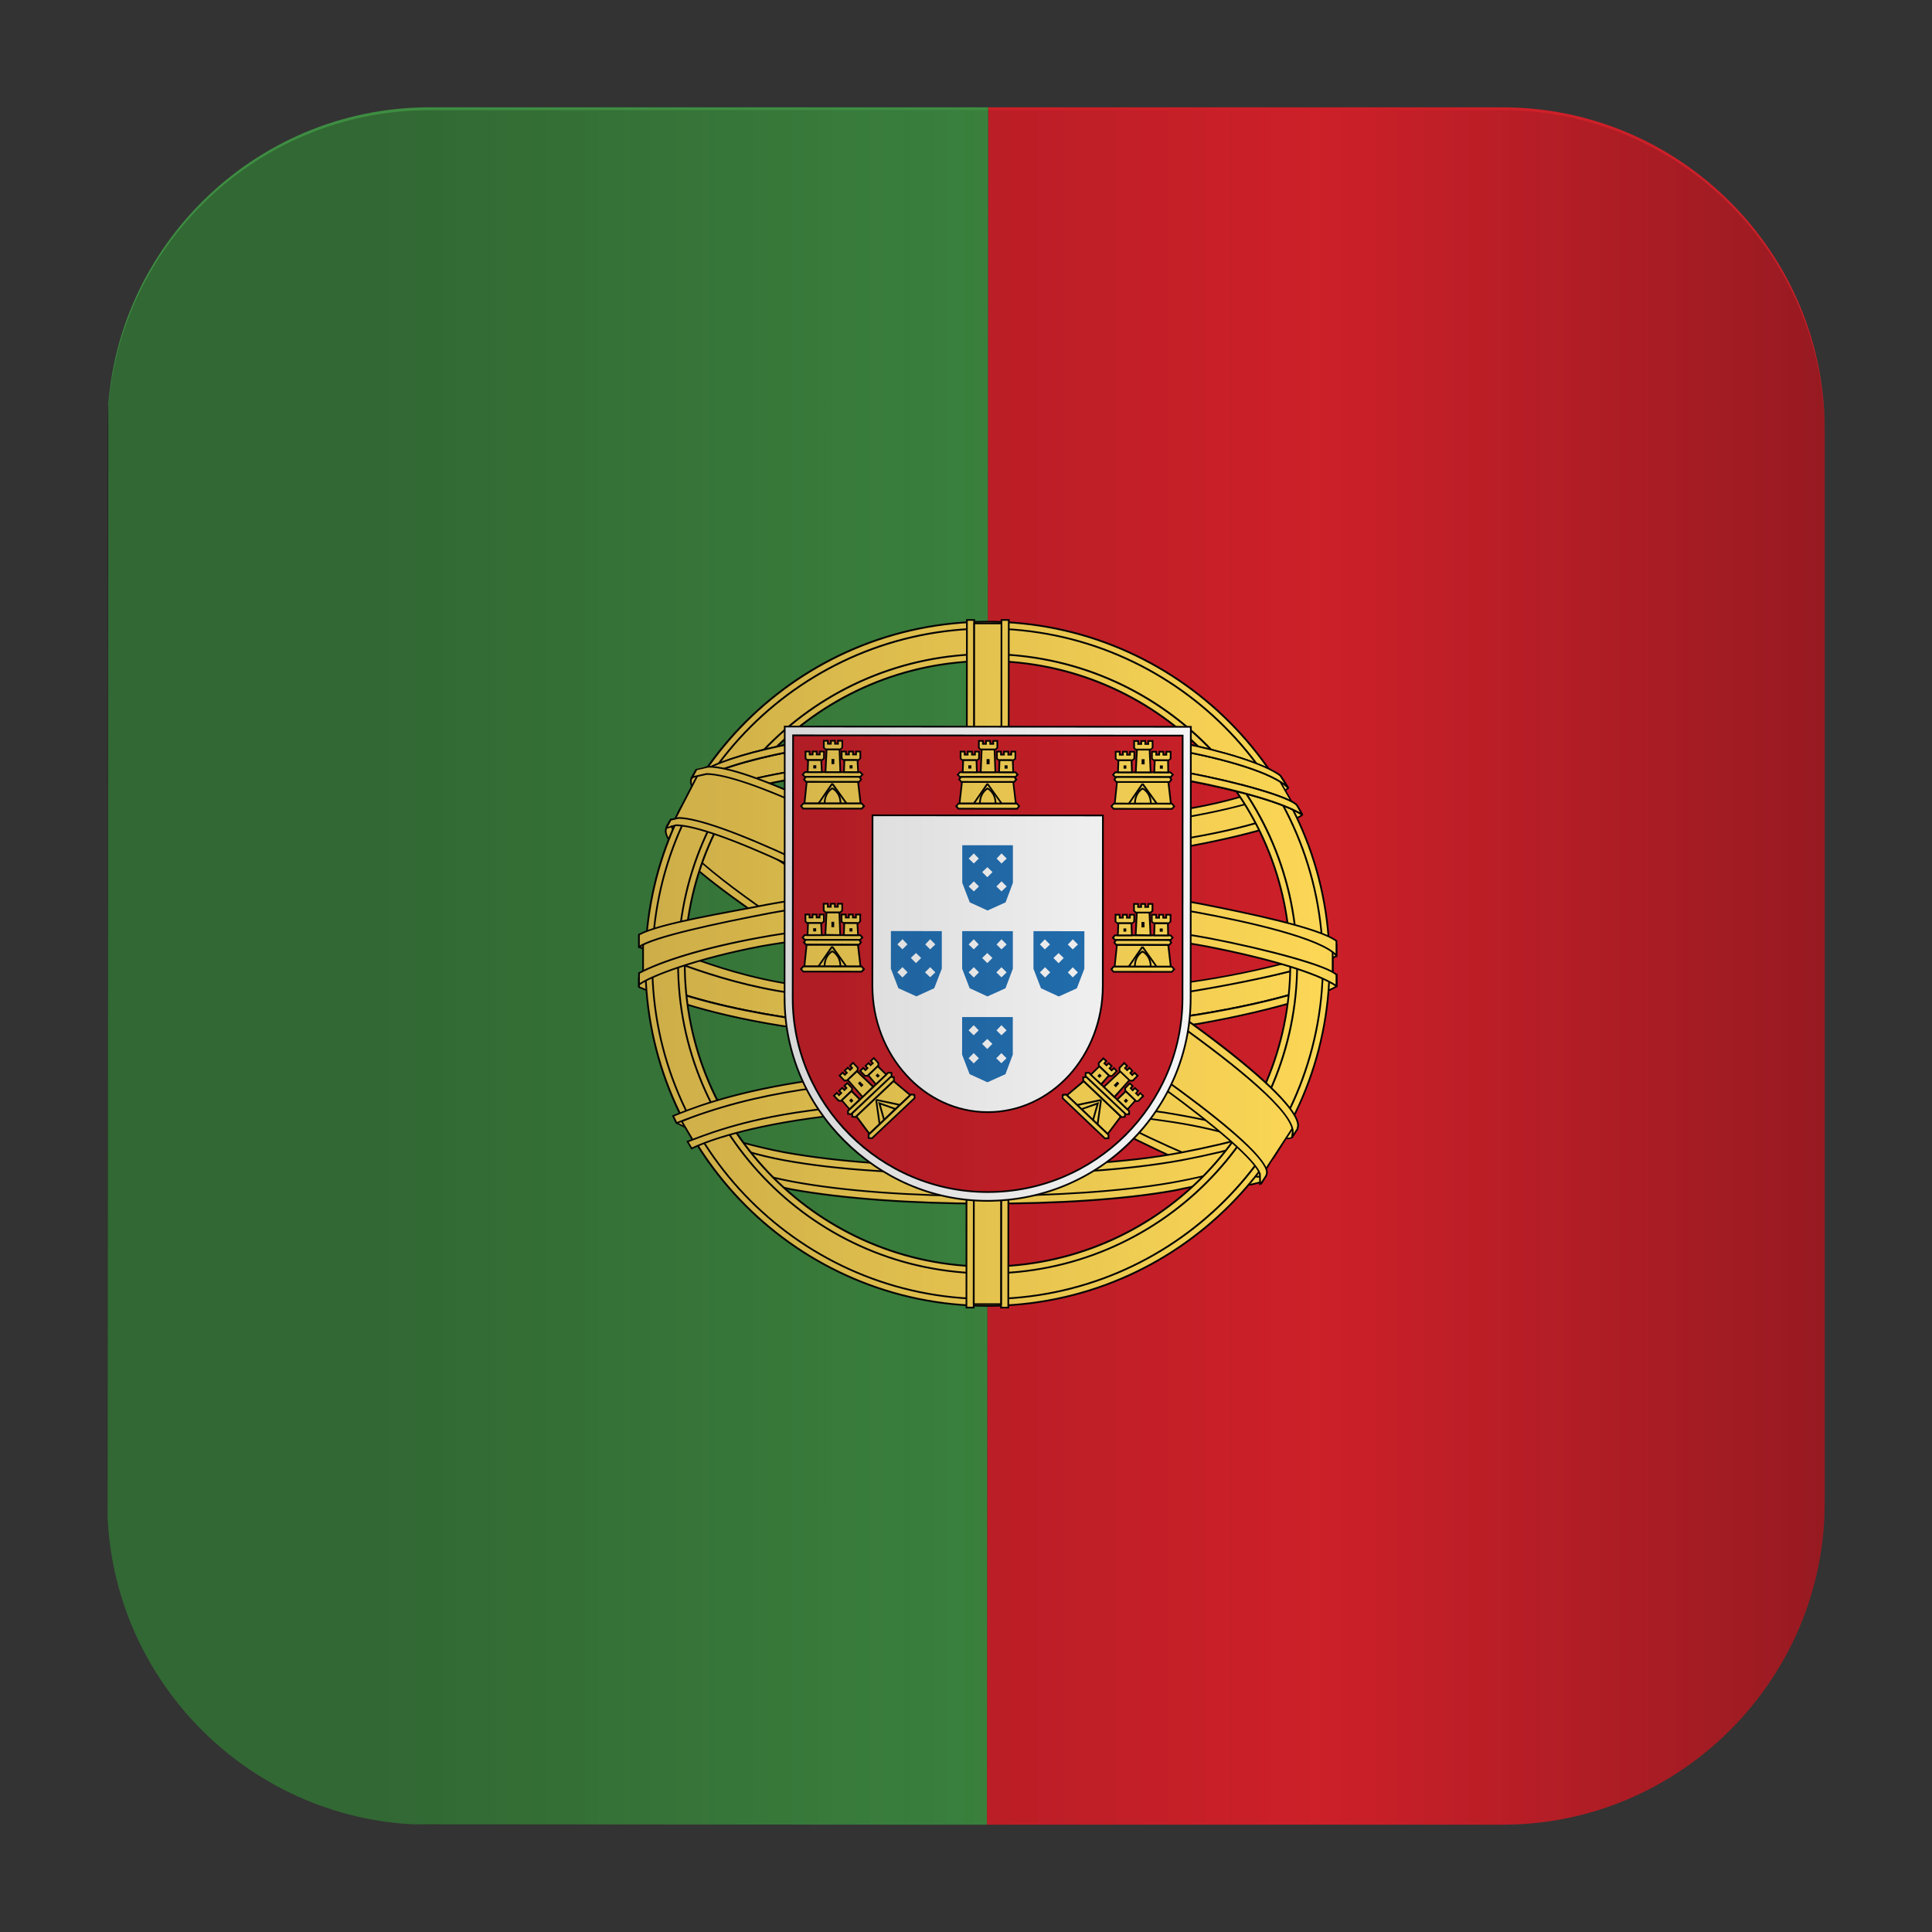 <?xml version="1.0" encoding="iso-8859-1"?>
<!-- Generator: Adobe Illustrator 19.0.0, SVG Export Plug-In . SVG Version: 6.00 Build 0)  -->
<svg version="1.1" id="Layer_1" xmlns="http://www.w3.org/2000/svg" xmlns:xlink="http://www.w3.org/1999/xlink" x="0px" y="0px"
	 viewBox="0 0 36 36" style="enable-background:new 0 0 36 36;" xml:space="preserve">
<rect x="0" y="0" width="36" height="36" fill="#333333" stroke="none"/>
<g id="XMLID_581_">
	<defs>
		<path id="XMLID_583_" d="M28,34H8c-3.3,0-6-2.7-6-6V8c0-3.3,2.7-6,6-6h20c3.3,0,6,2.7,6,6v20C34,31.3,31.3,34,28,34z"/>
	</defs>
	<clipPath id="XMLID_2_">
		<use xlink:href="#XMLID_583_"  style="overflow:visible;"/>
	</clipPath>
	<g id="XMLID_5001_" style="clip-path:url(#XMLID_2_);">
		
			<rect id="XMLID_5321_" x="14.651" y="5.675" transform="matrix(6.939978e-004 -1 1 6.939978e-004 12.705 48.648)" style="fill:#CD2029;" width="32.086" height="24.585"/>
		
			<rect id="XMLID_5320_" x="-5.837" y="9.758" transform="matrix(6.948768e-004 -1 1 6.948768e-004 -7.754 28.146)" style="fill:#3E8D42;" width="32.086" height="16.39"/>
		<path id="XMLID_5319_" style="fill:#FCD756;" d="M23.472,21.999c-1.957-0.061-10.92-5.666-10.984-6.554l0.497-0.828
			c0.887,1.293,10.055,6.745,10.956,6.554L23.472,21.999"/>
		<path id="XMLID_5318_" style="fill:#020202;" d="M23.472,21.984c-1.941-0.053-10.92-5.674-10.968-6.542l-0.016,0.004l0.016,0.008
			l0.493-0.828l-0.012-0.008l-0.016,0.012c0.887,1.277,9.739,6.557,10.916,6.562l0.056-0.004l0-0.016l-0.016-0.008l-0.469,0.828
			l0.028,0.016l0.469-0.828l0.016-0.032l-0.032,0.008l-0.052,0.004c-1.144,0.003-10.024-5.289-10.887-6.55l-0.016-0.02l-0.505,0.848
			l-0.004,0.004l0,0.004c0.079,0.916,9.027,6.5,10.999,6.57L23.472,21.984z"/>
		<path id="XMLID_5315_" style="fill:#FCD756;" d="M12.881,14.505c-0.176,0.472,2.339,2.03,5.363,3.873
			c3.028,1.842,5.636,2.981,5.828,2.821l0.088-0.164l-0.26,0.032c-0.82-0.237-2.948-1.219-5.592-2.821
			c-2.64-1.606-4.936-3.08-5.291-3.709l-0.04-0.184l-0.008,0l-0.076,0.132L12.881,14.505z M23.516,22.023l-0.212,0.052
			c-0.728-0.08-2.948-1.162-5.576-2.737c-3.052-1.835-5.576-3.501-5.303-3.937l0.076-0.132l0.012,0.004
			c-0.245,0.74,4.983,3.733,5.287,3.925c3.024,1.875,5.572,2.969,5.8,2.685l-0.084,0.144L23.516,22.023z"/>
		<path id="XMLID_5312_" style="fill:#020202;" d="M12.881,14.505l-0.016-0.004l-0.008,0.056c0.008,0.548,2.452,2.047,5.379,3.833
			c2.836,1.731,5.3,2.837,5.772,2.837l0.076-0.016l0.092-0.168l0.012-0.028l-0.292,0.036c-0.808-0.237-2.936-1.215-5.58-2.821
			c-2.636-1.603-4.94-3.08-5.287-3.701l-0.035-0.18l-0.004-0.012l-0.02,0l-0.012,0l-0.08,0.14l-0.012,0.02L12.881,14.505
			l0.012,0.008l0.012-0.02l0.076-0.132l-0.012-0.008l0,0.016l0.008,0l0-0.016l-0.016,0.004l0.04,0.184
			c0.364,0.641,2.659,2.111,5.3,3.717c2.644,1.606,4.772,2.584,5.596,2.825l0.236-0.028l-0.072,0.136L24.008,21.2
			c-0.448,0-2.924-1.11-5.756-2.837c-2.924-1.775-5.376-3.305-5.363-3.805l0.004-0.044L12.881,14.505z M23.516,22.023l-0.004-0.016
			L23.3,22.059c-0.716-0.081-2.94-1.163-5.565-2.737c-2.9-1.735-5.328-3.341-5.315-3.845l0.016-0.068l0.072-0.12l0,0l0.005-0.016
			l-0.016-0.004l-0.008,0.06c0.012,0.844,5.004,3.689,5.303,3.881c2.704,1.678,5.028,2.733,5.66,2.733l0.16-0.048L23.6,21.883
			l-0.016-0.008l-0.081,0.144l0.012,0.008l0.016,0l0-0.004l0-0.02l-0.02,0.004L23.516,22.023H23.5l0,0.004l0,0.06l0.112-0.196
			l-0.024-0.016l-0.136,0.036c-0.612,0.003-2.945-1.051-5.645-2.729c-0.296-0.18-5.3-3.057-5.287-3.853l0.008-0.048l0.004-0.016
			l-0.028-0.012l-0.012,0l-0.084,0.14l-0.02,0.084c0.008,0.552,2.428,2.126,5.332,3.873c2.628,1.575,4.844,2.657,5.584,2.741
			l0.216-0.052L23.516,22.023H23.5H23.516z"/>
		<path id="XMLID_5311_" style="fill:#FCD756;" d="M18.31,22.376c2.361,0.014,4.418-0.333,5.363-0.821l0.341-0.6
			c-0.817,0.448-3.038,0.91-5.699,0.837c-2.168-0.014-4.485-0.243-5.593-0.872l0.5,0.697C14.124,22.117,16.281,22.371,18.31,22.376"
			/>
		<path id="XMLID_5310_" style="fill:#020202;" d="M18.31,22.392l0.116,0c2.313,0.002,4.322-0.341,5.254-0.821l0.349-0.608
			l0.024-0.048l-0.048,0.028c-0.757,0.412-2.738,0.842-5.154,0.841l-0.537-0.008c-2.169-0.014-4.481-0.243-5.585-0.868l-0.02,0.024
			l0.5,0.697C14.12,22.133,16.277,22.386,18.31,22.392V22.36c-2.029-0.005-4.185-0.259-5.081-0.756l-0.496-0.693l-0.012,0.008
			l-0.008,0.016c1.116,0.629,3.429,0.859,5.601,0.872l0.536,0.009c2.421,0.002,4.402-0.429,5.17-0.845l-0.008-0.016l-0.012-0.008
			l-0.345,0.6c-0.913,0.471-2.921,0.814-5.23,0.813l-0.116,0V22.392z"/>
		<path id="XMLID_5307_" style="fill:#FCD756;" d="M18.342,21.88c-1.501-0.013-2.693-0.07-3.741-0.262
			c-0.948-0.177-1.636-0.505-1.996-0.69l-0.06-0.136c0.184,0.14,1.012,0.481,2.08,0.682c1.017,0.181,2.197,0.262,3.714,0.259
			c1.34,0.005,2.637-0.058,3.665-0.254c1.02-0.195,1.813-0.427,2.133-0.639l-0.1,0.18c-0.132,0.148-1.048,0.419-2.013,0.599
			C20.987,21.806,19.687,21.881,18.342,21.88z M18.342,22.428c-1.361-0.005-2.617-0.09-3.593-0.267
			c-0.708-0.14-1.18-0.313-1.528-0.497l-0.132-0.2c0.252,0.164,0.756,0.377,1.68,0.553c0.972,0.181,2.221,0.265,3.573,0.271
			c1.289-0.011,2.505-0.079,3.49-0.25c0.84-0.151,1.797-0.419,2.049-0.703l-0.148,0.24c-0.285,0.212-1.057,0.452-1.841,0.607
			C20.898,22.362,19.63,22.433,18.342,22.428"/>
		<path id="XMLID_5304_" style="fill:#020202;" d="M18.342,21.88l0-0.016c-1.501-0.013-2.693-0.07-3.741-0.263
			c-0.944-0.177-1.632-0.505-1.988-0.69l-0.056-0.124l-0.012,0.004l-0.012,0.012c0.192,0.144,1.016,0.481,2.088,0.686
			c0.992,0.177,2.144,0.258,3.609,0.259l0.108,0l0.064,0c1.316,0.001,2.589-0.062,3.602-0.254c1.024-0.195,1.817-0.427,2.141-0.643
			l-0.008-0.012l-0.012-0.008l-0.104,0.18c-0.116,0.136-1.041,0.411-2.001,0.591c-1.02,0.187-2.301,0.262-3.625,0.261l-0.052,0
			L18.342,21.88l0,0.016l0.052,0c1.328,0.001,2.609-0.074,3.629-0.262c0.968-0.183,1.881-0.447,2.025-0.603l0.104-0.184
			l-0.024-0.024c-0.316,0.212-1.109,0.444-2.13,0.639c-1.008,0.192-2.281,0.255-3.597,0.254l-0.064,0l-0.108,0
			c-1.465-0.001-2.613-0.082-3.601-0.259c-1.069-0.201-1.897-0.542-2.076-0.678l-0.024,0.02l0.064,0.132
			c0.364,0.192,1.052,0.525,2.004,0.702c1.048,0.193,2.244,0.25,3.745,0.263L18.342,21.88z M18.342,22.412
			c-1.361-0.005-2.617-0.09-3.593-0.267c-0.704-0.14-1.176-0.309-1.52-0.493L13.1,21.456l-0.012,0.008L13.08,21.48
			c0.256,0.164,0.76,0.376,1.684,0.553c0.972,0.181,2.225,0.265,3.577,0.27c1.289-0.011,2.505-0.078,3.49-0.25
			c0.844-0.152,1.801-0.415,2.061-0.711l-0.012-0.008l-0.016-0.008l-0.148,0.24c-0.272,0.204-1.045,0.447-1.829,0.599
			c-0.977,0.175-2.225,0.246-3.493,0.246L18.342,22.412l0,0.032l0.052,0c1.268,0.001,2.521-0.07,3.501-0.246
			c0.785-0.156,1.557-0.395,1.845-0.611l0.152-0.244l-0.024-0.02c-0.244,0.28-1.201,0.552-2.041,0.699
			c-0.984,0.171-2.197,0.239-3.486,0.25c-1.353-0.005-2.601-0.09-3.569-0.27c-0.924-0.177-1.424-0.389-1.676-0.55l-0.024,0.02
			l0.132,0.201c0.356,0.192,0.832,0.364,1.54,0.505c0.976,0.177,2.236,0.262,3.597,0.267L18.342,22.412z"/>
		<path id="XMLID_5303_" style="fill:#FCD756;" d="M18.384,19.291c2.185-0.018,4.898-0.305,6.447-0.936l0-0.552
			c-0.917,0.515-3.978,0.858-6.463,0.904c-2.941-0.03-5.329-0.432-6.369-1.145l-0.017,0.712
			C13.894,19.104,15.867,19.277,18.384,19.291"/>
		<path id="XMLID_5302_" style="fill:#020202;" d="M18.384,19.307c2.185-0.018,4.898-0.305,6.451-0.936l0.012-0.004l0.001-0.564
			l0-0.028l-0.024,0.016c-0.909,0.512-3.974,0.854-6.455,0.9c-2.941-0.03-5.33-0.432-6.361-1.141l-0.024-0.016l-0.017,0.741l0,0.012
			l0.008,0.004C13.89,19.12,15.867,19.293,18.384,19.307l0-0.032c-2.517-0.013-4.485-0.187-6.397-1.013l-0.004,0.012h0.016
			l0.017-0.712l-0.016,0l-0.012,0.016c1.048,0.713,3.437,1.115,6.381,1.145c2.485-0.046,5.547-0.384,6.471-0.904l-0.008-0.016
			l-0.016,0l0,0.552h0.016l-0.008-0.012c-1.545,0.627-4.258,0.913-6.439,0.932L18.384,19.307z"/>
		<path id="XMLID_5301_" style="fill:#FCD756;" d="M24.903,18.371c-0.052,0.088-1.065,0.439-2.554,0.703
			c-1.009,0.159-2.329,0.29-3.97,0.293c-1.565-0.001-2.837-0.114-3.805-0.251c-1.561-0.249-2.369-0.602-2.669-0.722l0-0.156
			c0.86,0.353,1.745,0.566,2.693,0.714c0.961,0.133,2.221,0.25,3.773,0.247c1.637,0.001,2.941-0.142,3.946-0.293
			c1.525-0.251,2.469-0.575,2.585-0.727L24.903,18.371z"/>
		<path id="XMLID_5300_" style="fill:#020202;" d="M24.903,18.371l-0.012-0.008c-0.04,0.072-1.061,0.436-2.546,0.695
			c-1.008,0.159-2.325,0.29-3.965,0.293l-0.04,0c-1.544-0.001-2.805-0.118-3.761-0.25c-1.56-0.249-2.369-0.598-2.664-0.722
			l-0.008,0.016l0.016,0l0-0.156l-0.016,0l-0.004,0.016c0.86,0.353,1.745,0.565,2.697,0.714c0.944,0.133,2.177,0.245,3.697,0.247
			l0.076,0c1.637,0.001,2.942-0.142,3.946-0.293c1.533-0.251,2.469-0.571,2.597-0.731l-0.012-0.012h-0.016l0,0.192H24.903
			l-0.012-0.008L24.903,18.371l0.016,0v-0.192l0-0.044l-0.028,0.036c-0.104,0.14-1.053,0.471-2.577,0.718
			c-1.004,0.151-2.305,0.294-3.942,0.293l-0.076,0c-1.52-0.001-2.749-0.114-3.693-0.247c-0.948-0.149-1.832-0.362-2.688-0.71
			l-0.024-0.012l0,0.18l0,0.008l0.012,0.004c0.296,0.124,1.108,0.477,2.673,0.726c0.956,0.133,2.217,0.25,3.765,0.251l0.04,0
			c1.641-0.003,2.961-0.134,3.969-0.294c1.493-0.267,2.498-0.61,2.57-0.71l0-0.004l0-0.004L24.903,18.371z"/>
		<path id="XMLID_5297_" style="fill:#FCD756;" d="M24.903,18.371c-0.052,0.084-1.065,0.439-2.554,0.703
			c-1.009,0.159-2.329,0.29-3.97,0.293c-1.565-0.001-2.837-0.114-3.805-0.251c-1.561-0.249-2.369-0.602-2.669-0.722l0-0.156
			c0.86,0.353,1.745,0.566,2.693,0.714c0.961,0.133,2.221,0.25,3.773,0.247c1.637,0.001,2.941-0.142,3.946-0.293
			c1.525-0.251,2.469-0.575,2.585-0.727L24.903,18.371z M24.903,17.807c-0.164,0.136-1.285,0.436-2.733,0.67
			c-0.969,0.139-2.201,0.267-3.773,0.266c-1.497,0.003-2.717-0.102-3.645-0.239c-1.473-0.201-2.845-0.862-2.845-0.862l0-0.216
			c0,0,1.368,0.701,2.861,0.918c0.92,0.133,2.141,0.234,3.629,0.231c1.565,0.001,2.781-0.126,3.746-0.27
			c1.457-0.203,2.645-0.582,2.761-0.678L24.903,17.807z"/>
		<path id="XMLID_5294_" style="fill:#020202;" d="M24.903,18.371l-0.012-0.008c-0.04,0.072-1.061,0.436-2.546,0.695
			c-1.008,0.159-2.325,0.29-3.965,0.293l-0.04,0c-1.544-0.001-2.805-0.118-3.761-0.25c-1.56-0.249-2.369-0.598-2.664-0.722
			l-0.008,0.016l0.016,0l0-0.156l-0.016,0l-0.004,0.016c0.86,0.353,1.745,0.565,2.697,0.714c0.944,0.133,2.177,0.245,3.697,0.247
			l0.076,0c1.637,0.001,2.942-0.142,3.946-0.293c1.533-0.251,2.469-0.571,2.597-0.731l-0.012-0.012h-0.016l0,0.192H24.903
			l-0.012-0.008L24.903,18.371l0.016,0v-0.192l0-0.044l-0.028,0.036c-0.104,0.14-1.053,0.471-2.577,0.718
			c-1.004,0.151-2.305,0.294-3.942,0.293l-0.076,0c-1.52-0.001-2.749-0.114-3.693-0.247c-0.948-0.149-1.832-0.362-2.688-0.71
			l-0.024-0.012l0,0.18l0,0.008l0.012,0.004c0.296,0.124,1.108,0.477,2.673,0.726c0.956,0.133,2.217,0.25,3.765,0.251l0.04,0
			c1.641-0.003,2.961-0.134,3.969-0.294c1.493-0.267,2.498-0.61,2.57-0.71l0-0.004l0-0.004L24.903,18.371z M24.903,17.807
			l-0.008-0.012c-0.156,0.132-1.285,0.431-2.729,0.666c-0.968,0.139-2.197,0.267-3.769,0.265l-0.084,0
			c-1.456-0.001-2.649-0.102-3.561-0.239c-1.468-0.201-2.833-0.858-2.837-0.859l-0.008,0.012h0.016l0-0.216h-0.016l-0.008,0.016
			c0,0,1.368,0.701,2.864,0.918c0.913,0.129,2.121,0.229,3.589,0.23l0.044,0c1.565,0.001,2.785-0.126,3.746-0.27
			c1.465-0.203,2.645-0.583,2.773-0.683l-0.012-0.012h-0.016l0,0.18L24.903,17.807l-0.008-0.012L24.903,17.807l0.016,0v-0.18
			l0-0.032l-0.024,0.02c-0.108,0.088-1.301,0.475-2.757,0.674c-0.96,0.143-2.177,0.27-3.741,0.269l-0.044,0
			c-1.468-0.001-2.673-0.102-3.585-0.23c-1.489-0.217-2.852-0.914-2.852-0.914l-0.024-0.012l0,0.24l0,0.012l0.008,0.004
			c0.004,0,1.372,0.661,2.849,0.862c0.912,0.137,2.108,0.238,3.565,0.239l0.084,0c1.572,0.001,2.805-0.126,3.773-0.265
			c1.453-0.239,2.569-0.53,2.745-0.674l0.004-0.004l0-0.008L24.903,17.807z"/>
		<path id="XMLID_5293_" style="fill:#FCD756;" d="M18.422,15.986c1.957-0.011,4.374-0.261,5.762-0.816l-0.299-0.485
			c-0.821,0.452-3.25,0.75-5.479,0.793c-2.637-0.026-4.501-0.271-5.433-0.9l-0.285,0.52C14.405,15.823,16.161,15.98,18.422,15.986"
			/>
		<path id="XMLID_5292_" style="fill:#020202;" d="M18.422,16.002c1.956-0.011,4.374-0.261,5.767-0.817l0.02-0.008l-0.308-0.5
			l-0.008-0.016l-0.016,0.008c-0.813,0.452-3.246,0.75-5.47,0.793c-2.637-0.026-4.501-0.271-5.425-0.896l-0.016-0.008l-0.289,0.532
			l-0.008,0.016l0.016,0.004C14.401,15.839,16.161,15.996,18.422,16.002l0-0.032c-2.261-0.005-4.014-0.163-5.726-0.888l-0.008,0.016
			l0.016,0.008l0.28-0.52l-0.011-0.008l-0.012,0.016c0.94,0.629,2.804,0.874,5.445,0.9c2.229-0.043,4.658-0.341,5.487-0.796
			l-0.008-0.012l-0.012,0.008l0.296,0.484l0.015-0.008l-0.008-0.012c-1.385,0.551-3.802,0.802-5.755,0.812L18.422,16.002z"/>
		<path id="XMLID_5289_" style="fill:#FCD756;" d="M24.265,15.182c-0.048,0.076-0.953,0.387-2.29,0.619
			c-0.904,0.135-2.089,0.255-3.562,0.254c-1.4,0.003-2.544-0.098-3.409-0.219c-1.404-0.221-2.128-0.526-2.392-0.634l0.064-0.136
			c0.772,0.309,1.497,0.493,2.349,0.626c0.86,0.117,1.992,0.217,3.385,0.218c1.469,0.001,2.637-0.126,3.538-0.262
			c1.368-0.219,2.117-0.503,2.221-0.635L24.265,15.182z M24.005,14.689c-0.152,0.116-0.888,0.379-2.193,0.587
			c-0.869,0.124-1.973,0.235-3.381,0.234c-1.34,0.003-2.437-0.09-3.269-0.21c-1.32-0.173-2.024-0.486-2.28-0.578l0.08-0.128
			c0.196,0.096,0.876,0.373,2.213,0.566c0.824,0.117,1.92,0.201,3.257,0.202c1.405,0.001,2.497-0.114,3.357-0.238
			c1.309-0.175,2.013-0.511,2.121-0.595L24.005,14.689"/>
		<path id="XMLID_5286_" style="fill:#020202;" d="M24.265,15.182l-0.016-0.008c-0.028,0.064-0.945,0.383-2.277,0.61
			c-0.904,0.136-2.085,0.255-3.558,0.254l-0.044,0c-1.38-0.001-2.509-0.102-3.365-0.218c-1.401-0.221-2.121-0.522-2.389-0.63
			l-0.004,0.012l0.012,0.008l0.065-0.136l-0.012-0.008l-0.008,0.016c0.776,0.309,1.5,0.493,2.353,0.626
			c0.86,0.117,1.996,0.218,3.389,0.219c1.468,0.001,2.637-0.126,3.538-0.262c1.373-0.219,2.117-0.499,2.233-0.639l-0.012-0.012
			l-0.016,0.008l0.096,0.168L24.265,15.182l-0.016-0.008L24.265,15.182l0.012-0.008l-0.096-0.168l-0.012-0.02l-0.012,0.02
			c-0.096,0.12-0.849,0.411-2.213,0.627c-0.9,0.135-2.069,0.262-3.533,0.262c-1.393-0.001-2.525-0.102-3.385-0.218
			c-0.848-0.133-1.572-0.317-2.344-0.622l-0.012-0.008l-0.072,0.152l-0.008,0.012l0.016,0.008c0.268,0.108,0.992,0.413,2.397,0.634
			c0.856,0.117,1.988,0.217,3.369,0.218l0.044,0c1.473,0.001,2.657-0.118,3.562-0.254c1.34-0.235,2.241-0.535,2.301-0.627
			l0.004-0.008l-0.004-0.008L24.265,15.182z M23.993,14.677c-0.14,0.112-0.88,0.379-2.181,0.582
			c-0.869,0.124-1.973,0.235-3.381,0.234l-0.044,0c-1.32-0.001-2.401-0.09-3.225-0.21c-1.316-0.173-2.02-0.486-2.272-0.578
			l-0.008,0.016l0.016,0.008l0.076-0.128l-0.012-0.008l-0.008,0.012c0.2,0.1,0.88,0.377,2.221,0.57
			c0.824,0.117,1.92,0.201,3.257,0.202c1.405,0.001,2.497-0.114,3.357-0.238c1.313-0.179,2.017-0.511,2.13-0.599l-0.008-0.012
			l-0.016,0.008l0.096,0.16l0.028-0.016l-0.096-0.16l-0.008-0.016l-0.016,0.012c-0.1,0.08-0.804,0.415-2.113,0.591
			c-0.861,0.124-1.949,0.239-3.354,0.238c-1.336-0.001-2.429-0.086-3.253-0.202c-1.336-0.193-2.017-0.47-2.213-0.566l-0.012-0.004
			l-0.084,0.14l-0.012,0.016l0.02,0.008c0.252,0.088,0.96,0.405,2.28,0.578c0.828,0.121,1.909,0.21,3.229,0.21l0.044,0
			c1.408,0.001,2.517-0.11,3.385-0.234c1.305-0.207,2.041-0.471,2.197-0.591L23.993,14.677z"/>
		<path id="XMLID_5283_" style="fill:#FCD756;" d="M18.405,11.648c-3.485-0.002-6.312,2.821-6.315,6.306s2.82,6.312,6.306,6.314
			c3.485,0.003,6.313-2.82,6.315-6.306C24.714,14.478,21.89,11.651,18.405,11.648z M18.397,23.665
			c-3.149-0.002-5.7-2.561-5.698-5.71c0.002-3.149,2.557-5.704,5.706-5.702c3.153,0.002,5.704,2.561,5.702,5.71
			C24.104,21.112,21.55,23.667,18.397,23.665z"/>
		<path id="XMLID_5280_" style="fill:#FCD756;" d="M24.775,17.963c-0.002,3.521-2.858,6.372-6.379,6.37
			c-3.522-0.002-6.372-2.857-6.37-6.379c0.003-3.521,2.857-6.372,6.379-6.37C21.926,11.587,24.778,14.442,24.775,17.963z
			 M18.405,11.712c-3.449-0.003-6.248,2.793-6.251,6.242c-0.002,3.449,2.793,6.248,6.242,6.251c3.453,0.002,6.252-2.793,6.255-6.242
			C24.654,14.514,21.858,11.714,18.405,11.712z"/>
		<path id="XMLID_5277_" style="fill:#020202;" d="M24.775,17.963h-0.016c-0.006,3.513-2.849,6.352-6.363,6.354
			c-3.513-0.007-6.348-2.849-6.354-6.363c0.011-3.513,2.85-6.348,6.363-6.354c3.513,0.01,6.352,2.849,6.354,6.363H24.775l0.016,0
			c0.002-3.529-2.857-6.392-6.386-6.395c-3.529-0.002-6.392,2.856-6.395,6.386c-0.002,3.529,2.856,6.392,6.386,6.395
			c3.529,0.003,6.392-2.856,6.395-6.386L24.775,17.963z M18.405,11.712l0-0.016c-3.457-0.002-6.264,2.8-6.267,6.258
			c-0.002,3.457,2.801,6.264,6.258,6.267c3.461,0.002,6.268-2.801,6.27-6.258c0.002-3.457-2.801-6.264-6.262-6.266L18.405,11.712
			l0,0.016c3.445,0.01,6.224,2.793,6.23,6.235c-0.011,3.441-2.794,6.224-6.239,6.226c-3.441-0.006-6.225-2.793-6.226-6.235
			c0.006-3.441,2.793-6.22,6.235-6.226L18.405,11.712z"/>
		<path id="XMLID_5274_" style="fill:#FCD756;" d="M24.171,17.962c-0.002,3.185-2.585,5.768-5.774,5.766
			c-3.185-0.002-5.764-2.589-5.762-5.774c0.002-3.185,2.585-5.768,5.77-5.766C21.594,12.19,24.173,14.777,24.171,17.962z
			 M18.405,12.317c-3.113-0.002-5.644,2.525-5.646,5.638c-0.002,3.117,2.525,5.644,5.638,5.646c3.117,0.002,5.644-2.521,5.646-5.638
			C24.045,14.849,21.522,12.319,18.405,12.317z"/>
		<path id="XMLID_5271_" style="fill:#020202;" d="M24.171,17.962l-0.016,0c-0.01,3.177-2.577,5.748-5.758,5.75
			c-3.177-0.006-5.744-2.581-5.746-5.758c0.006-3.177,2.577-5.744,5.754-5.75c3.181,0.01,5.744,2.581,5.75,5.758L24.171,17.962
			l0.016,0c0.002-3.193-2.585-5.788-5.782-5.79c-3.194-0.002-5.784,2.589-5.786,5.782c-0.002,3.193,2.585,5.788,5.778,5.79
			c3.197,0.002,5.788-2.589,5.79-5.782L24.171,17.962z M18.405,12.317l0-0.016c-3.121-0.002-5.66,2.533-5.662,5.654
			c-0.002,3.125,2.533,5.66,5.654,5.662c3.125,0.002,5.66-2.529,5.662-5.654c0.002-3.121-2.529-5.66-5.654-5.662L18.405,12.317
			l0,0.016c3.109,0.01,5.62,2.525,5.622,5.63c-0.006,3.109-2.521,5.616-5.63,5.622c-3.105-0.01-5.616-2.521-5.622-5.63
			c0.01-3.105,2.525-5.616,5.63-5.622L18.405,12.317z"/>
		<path id="XMLID_5270_" style="fill:#FCD756;" d="M18.338,16.614c2.661-0.014,5.433,0.384,6.494,0.941l0,0.684
			c-0.924-0.509-3.489-1.039-6.49-0.965c-2.445,0.014-5.05,0.273-6.359,0.988l0-0.792C13.059,16.902,16.049,16.616,18.338,16.614"/>
		<path id="XMLID_5269_" style="fill:#020202;" d="M18.338,16.63l0.136,0c2.617-0.002,5.313,0.392,6.35,0.937l0.008-0.012h-0.016
			l0,0.684h0.016l0.008-0.016c-0.868-0.473-3.16-0.97-5.906-0.972c-0.196,0-0.396,0.004-0.592,0.008
			c-2.445,0.014-5.05,0.273-6.367,0.988l0.008,0.016l0.016,0l0-0.792h-0.016l0.008,0.016C13.06,16.918,16.053,16.632,18.338,16.63
			l0-0.032c-2.289,0.002-5.278,0.288-6.363,0.86l-0.008,0.004l0,0.8l0,0.024l0.024-0.012c1.305-0.711,3.91-0.97,6.351-0.984
			c0.2-0.004,0.396-0.008,0.592-0.008c2.741,0.002,5.034,0.5,5.89,0.968l0.024,0.016l0.001-0.712v-0.012l-0.008-0.004
			c-1.048-0.549-3.745-0.939-6.365-0.94l-0.136,0L18.338,16.63z"/>
		<path id="XMLID_5266_" style="fill:#FCD756;" d="M18.373,17.178c1.517-0.003,2.981,0.086,4.149,0.303
			c1.085,0.205,2.233,0.518,2.381,0.682l0,0.208c-0.36-0.24-1.256-0.509-2.405-0.734c-1.156-0.221-2.621-0.294-4.129-0.291
			c-1.713-0.009-3.041,0.082-4.186,0.285c-1.204,0.231-2.069,0.559-2.277,0.715l0-0.216c0.404-0.212,1.177-0.463,2.249-0.659
			C15.336,17.252,16.681,17.185,18.373,17.178z M18.373,16.55c1.449-0.003,2.885,0.082,4.002,0.291
			c0.88,0.173,2.212,0.45,2.528,0.694l0,0.272c-0.284-0.324-1.648-0.633-2.596-0.806c-1.108-0.197-2.485-0.274-3.933-0.287
			c-1.525,0.003-2.933,0.098-4.025,0.301c-1.044,0.2-2.153,0.439-2.442,0.627l0-0.228c0.396-0.212,1.617-0.403,2.418-0.562
			C15.425,16.648,16.841,16.553,18.373,16.55"/>
		<path id="XMLID_5263_" style="fill:#020202;" d="M18.373,17.178l0,0.016l0.1,0c1.48,0.001,2.905,0.09,4.045,0.303
			c1.08,0.205,2.237,0.522,2.373,0.678l0.012-0.012l-0.016,0l0,0.208h0.016l0.008-0.012c-0.364-0.245-1.26-0.513-2.412-0.738
			c-1.124-0.213-2.549-0.29-4.017-0.291h-0.112l-0.156,0c-1.637-0.001-2.921,0.09-4.03,0.285c-1.212,0.231-2.073,0.559-2.285,0.719
			l0.008,0.012l0.016,0l0-0.216h-0.016l0.008,0.016c0.401-0.212,1.173-0.463,2.241-0.659c1.18-0.219,2.525-0.286,4.217-0.293
			L18.373,17.178l0-0.016c-1.692,0.007-3.041,0.074-4.221,0.293c-1.073,0.195-1.845,0.447-2.253,0.663l-0.008,0.004l0,0.224l0,0.032
			l0.028-0.02c0.2-0.152,1.065-0.483,2.27-0.711c1.104-0.195,2.389-0.287,4.025-0.285l0.156,0l0.112,0
			c1.469,0.001,2.889,0.078,4.013,0.291c1.148,0.225,2.044,0.494,2.4,0.734l0.024,0.016l0-0.24l0-0.004l-0.004-0.004
			c-0.16-0.176-1.304-0.481-2.393-0.69c-1.144-0.213-2.569-0.302-4.049-0.303l-0.101,0L18.373,17.178z M18.374,16.566l0.096,0
			c1.417,0.001,2.813,0.086,3.901,0.291c0.88,0.173,2.213,0.45,2.524,0.69l0.008-0.012h-0.016l0,0.272l0.016,0l0.012-0.012
			c-0.295-0.332-1.656-0.633-2.608-0.81c-1.108-0.197-2.485-0.274-3.934-0.287c-1.524,0.003-2.937,0.098-4.029,0.301
			c-1.045,0.203-2.153,0.439-2.446,0.63l0.008,0.012h0.016l0-0.228h-0.016l0.008,0.016c0.388-0.212,1.613-0.403,2.409-0.562
			C15.425,16.664,16.841,16.569,18.374,16.566l0-0.032c-1.532,0.003-2.953,0.098-4.054,0.301c-0.8,0.16-2.021,0.351-2.421,0.567
			l-0.008,0.004l0,0.236l0,0.032l0.024-0.016c0.28-0.188,1.393-0.427,2.433-0.627c1.092-0.203,2.501-0.298,4.025-0.301
			c1.448,0.013,2.821,0.09,3.929,0.287c0.948,0.173,2.313,0.482,2.588,0.798l0.028,0.032l0-0.312l0-0.008l-0.004-0.004
			c-0.328-0.252-1.656-0.521-2.54-0.698c-1.092-0.205-2.489-0.29-3.905-0.291l-0.096,0L18.374,16.566z"/>
		<path id="XMLID_5262_" style="fill:#FCD756;" d="M18.38,13.641c2.385-0.01,4.465,0.335,5.417,0.824l0.344,0.6
			c-0.824-0.445-3.068-0.91-5.761-0.844c-2.189,0.014-4.534,0.237-5.707,0.864l0.412-0.692C14.05,13.894,16.327,13.639,18.38,13.641
			"/>
		<path id="XMLID_5261_" style="fill:#020202;" d="M18.38,13.657l0.12,0c2.333,0.002,4.357,0.343,5.289,0.824l0.34,0.592
			l0.012-0.008l0.008-0.012c-0.776-0.421-2.776-0.85-5.226-0.856l-0.544,0.008c-2.193,0.014-4.534,0.237-5.715,0.868l0.008,0.012
			l0.012,0.008l0.416-0.692C14.054,13.91,16.327,13.655,18.38,13.657l0-0.032c-2.057-0.002-4.33,0.253-5.303,0.753l-0.421,0.7
			l-0.028,0.052l0.052-0.028c1.169-0.627,3.51-0.85,5.699-0.864l0.544-0.007c2.445,0.002,4.445,0.435,5.209,0.852l0.052,0.028
			l-0.375-0.652c-0.948-0.489-2.973-0.83-5.309-0.832l-0.12,0L18.38,13.657z"/>
		<path id="XMLID_5258_" style="fill:#FCD756;" d="M18.408,14.137c1.361-0.003,2.677,0.074,3.725,0.263
			c0.972,0.181,1.901,0.453,2.032,0.602l0.104,0.18c-0.324-0.208-1.129-0.445-2.161-0.642c-1.036-0.197-2.349-0.262-3.701-0.259
			c-1.537-0.005-2.729,0.074-3.753,0.253c-1.085,0.203-1.833,0.491-2.021,0.627l0.1-0.192c0.36-0.184,0.933-0.403,1.893-0.575
			C15.686,14.199,16.891,14.144,18.408,14.137z M18.408,13.585c1.305,0.001,2.589,0.074,3.589,0.254
			c0.792,0.153,1.572,0.393,1.86,0.61l0.152,0.24c-0.256-0.288-1.22-0.557-2.072-0.71c-0.996-0.173-2.225-0.242-3.529-0.251
			c-1.365-0.001-2.629,0.082-3.61,0.262c-0.932,0.179-1.537,0.387-1.793,0.551l0.132-0.2c0.352-0.184,0.921-0.351,1.641-0.491
			C15.763,13.671,17.035,13.588,18.408,13.585"/>
		<path id="XMLID_5255_" style="fill:#020202;" d="M18.408,14.137l0,0.016l0.1,0c1.325,0.001,2.601,0.078,3.621,0.263
			c0.968,0.181,1.904,0.457,2.024,0.597l0.1,0.176l0.016-0.008l0.008-0.012c-0.328-0.212-1.132-0.449-2.164-0.646
			c-1.008-0.189-2.277-0.257-3.589-0.258l-0.116,0l-0.156,0c-1.464-0.001-2.609,0.082-3.602,0.253
			c-1.084,0.203-1.833,0.491-2.029,0.631l0.012,0.012l0.012,0.008l0.104-0.192c0.352-0.176,0.921-0.396,1.881-0.567
			c1.057-0.195,2.261-0.25,3.777-0.257L18.408,14.137l0-0.016c-1.517,0.007-2.725,0.063-3.782,0.258
			c-0.964,0.171-1.537,0.395-1.901,0.579l-0.108,0.196l0.024,0.02c0.184-0.132,0.933-0.424,2.014-0.623
			c0.988-0.171,2.137-0.255,3.597-0.254l0.156,0l0.116,0c1.313,0.001,2.577,0.07,3.581,0.259c1.032,0.197,1.836,0.433,2.156,0.642
			l0.02-0.024l-0.104-0.18c-0.144-0.16-1.068-0.425-2.044-0.61c-1.024-0.185-2.3-0.262-3.625-0.263l-0.1,0L18.408,14.137z
			 M18.408,13.601l0.052,0c1.284,0.001,2.549,0.074,3.537,0.255c0.788,0.153,1.568,0.393,1.848,0.606l0.148,0.236l0.016-0.008
			l0.012-0.012c-0.268-0.292-1.228-0.561-2.084-0.714c-0.993-0.173-2.225-0.242-3.529-0.251c-1.364-0.001-2.633,0.082-3.613,0.262
			c-0.932,0.179-1.537,0.387-1.797,0.555l0.008,0.012l0.016,0.008l0.128-0.2c0.344-0.176,0.913-0.343,1.629-0.483
			C15.767,13.687,17.035,13.604,18.408,13.601l0-0.032c-1.372,0.003-2.645,0.086-3.633,0.266c-0.72,0.14-1.289,0.307-1.645,0.495
			l-0.136,0.204l0.02,0.024c0.252-0.164,0.857-0.372,1.789-0.551c0.977-0.179,2.241-0.262,3.606-0.261
			c1.305,0.009,2.533,0.078,3.525,0.251c0.852,0.148,1.816,0.425,2.064,0.702l0.024-0.016l-0.152-0.24
			c-0.296-0.224-1.076-0.461-1.868-0.618c-0.992-0.181-2.257-0.254-3.541-0.255l-0.052,0L18.408,13.601z"/>
		<path id="XMLID_5252_" style="fill:#FCD756;" d="M18.408,14.137c1.361-0.003,2.677,0.074,3.721,0.263
			c0.976,0.181,1.905,0.453,2.036,0.602l0.104,0.18c-0.324-0.208-1.129-0.445-2.161-0.642c-1.036-0.197-2.349-0.262-3.701-0.259
			c-1.537-0.005-2.729,0.074-3.753,0.253c-1.085,0.203-1.833,0.491-2.021,0.627l0.1-0.192c0.36-0.184,0.933-0.403,1.893-0.575
			C15.686,14.199,16.891,14.144,18.408,14.137z M18.408,13.585c1.305,0.001,2.589,0.074,3.589,0.254
			c0.792,0.153,1.572,0.393,1.86,0.61l0.152,0.24c-0.256-0.288-1.22-0.557-2.072-0.71c-0.993-0.173-2.225-0.242-3.529-0.251
			c-1.365-0.001-2.629,0.082-3.61,0.262c-0.932,0.175-1.537,0.387-1.793,0.551l0.132-0.2c0.352-0.184,0.921-0.351,1.641-0.491
			C15.763,13.671,17.035,13.588,18.408,13.585z"/>
		<path id="XMLID_5249_" style="fill:#020202;" d="M18.408,14.137l0,0.016l0.1,0c1.325,0.001,2.601,0.078,3.621,0.263
			c0.968,0.181,1.904,0.457,2.024,0.597l0.1,0.176l0.016-0.008l0.008-0.012c-0.328-0.212-1.132-0.449-2.164-0.646
			c-1.008-0.189-2.277-0.257-3.589-0.258l-0.116,0l-0.156,0c-1.464-0.001-2.609,0.082-3.602,0.253
			c-1.084,0.203-1.833,0.491-2.029,0.631l0.012,0.012l0.012,0.008l0.104-0.192c0.352-0.176,0.921-0.396,1.881-0.567
			c1.057-0.195,2.261-0.25,3.777-0.257L18.408,14.137l0-0.016c-1.517,0.007-2.725,0.063-3.782,0.258
			c-0.964,0.171-1.537,0.395-1.901,0.579l-0.108,0.196l0.024,0.02c0.184-0.132,0.933-0.424,2.014-0.623
			c0.988-0.171,2.137-0.255,3.597-0.254l0.156,0l0.116,0c1.313,0.001,2.577,0.07,3.581,0.259c1.032,0.197,1.836,0.433,2.156,0.642
			l0.02-0.024l-0.104-0.18c-0.144-0.16-1.068-0.425-2.044-0.61c-1.024-0.185-2.3-0.262-3.625-0.263l-0.1,0L18.408,14.137z
			 M18.408,13.585l0,0.016l0.052,0c1.284,0.001,2.549,0.074,3.537,0.255c0.788,0.153,1.568,0.393,1.848,0.606l0.148,0.236
			l0.016-0.008l0.012-0.012c-0.268-0.292-1.228-0.561-2.084-0.714c-0.993-0.173-2.225-0.242-3.529-0.251
			c-1.364-0.001-2.633,0.082-3.613,0.262c-0.932,0.175-1.537,0.387-1.797,0.555l0.008,0.012l0.016,0.008l0.128-0.2
			c0.344-0.176,0.913-0.343,1.629-0.483c0.988-0.179,2.257-0.263,3.63-0.266L18.408,13.585v-0.016
			c-1.372,0.003-2.645,0.086-3.633,0.266c-0.72,0.14-1.289,0.307-1.645,0.495l-0.136,0.204l0.02,0.024
			c0.252-0.164,0.857-0.375,1.789-0.551c0.977-0.179,2.241-0.262,3.606-0.261c1.305,0.009,2.533,0.078,3.525,0.251
			c0.852,0.148,1.816,0.425,2.064,0.702l0.024-0.016l-0.152-0.24c-0.296-0.224-1.076-0.461-1.868-0.618
			c-0.992-0.181-2.257-0.254-3.541-0.255l-0.052,0V13.585z"/>
		<path id="XMLID_5248_" style="fill:#FCD756;" d="M18.356,20.015c1.956,0.013,4.373,0.267,5.761,0.824l-0.3,0.488
			c-0.82-0.457-3.249-0.759-5.477-0.804c-2.641,0.022-4.466,0.293-5.383,0.805l-0.252-0.432
			C14.338,20.173,16.094,20.018,18.356,20.015"/>
		<path id="XMLID_5247_" style="fill:#020202;" d="M18.355,20.031c1.953,0.013,4.369,0.267,5.753,0.82l0.008-0.012l-0.016-0.008
			l-0.296,0.488l0.012,0.008l0.008-0.016c-0.828-0.457-3.257-0.759-5.485-0.804c-2.641,0.022-4.47,0.293-5.391,0.808l0.008,0.012
			l0.016-0.008l-0.256-0.433l-0.012,0.008l0.004,0.016C14.342,20.188,16.094,20.034,18.355,20.031l0-0.032
			c-2.261,0.002-4.022,0.157-5.659,0.884l-0.016,0.004l0.264,0.448l0.008,0.016l0.012-0.008c0.909-0.512,2.738-0.783,5.375-0.805
			c2.225,0.045,4.657,0.347,5.469,0.8l0.016,0.008l0.305-0.5l0.012-0.016l-0.02-0.008c-1.392-0.557-3.809-0.811-5.765-0.824
			L18.355,20.031z"/>
		<path id="XMLID_5244_" style="fill:#FCD756;" d="M24.133,20.828l-0.1,0.168c-0.104-0.132-0.848-0.416-2.209-0.638
			c-0.896-0.137-2.056-0.265-3.513-0.266c-1.389-0.001-2.509,0.098-3.365,0.214c-0.848,0.131-1.569,0.315-2.337,0.622l-0.064-0.136
			c0.264-0.108,0.985-0.411,2.377-0.631c0.864-0.115,2.001-0.215,3.393-0.214c1.465,0.001,2.637,0.122,3.537,0.259
			C23.181,20.439,24.085,20.751,24.133,20.828z M23.66,21.411c-0.264-0.132-0.928-0.385-1.992-0.53
			c-0.86-0.125-1.945-0.241-3.341-0.242c-1.325-0.001-2.417,0.082-3.233,0.202c-1.333,0.187-2.009,0.463-2.206,0.563l-0.076-0.132
			c0.253-0.092,0.953-0.399,2.266-0.575c0.828-0.119,1.917-0.207,3.249-0.206c1.405,0.001,2.501,0.114,3.365,0.239
			c1.073,0.173,1.761,0.381,2.049,0.517L23.66,21.411z"/>
		<path id="XMLID_5241_" style="fill:#020202;" d="M24.133,20.828l-0.016-0.008l-0.096,0.168l0.012,0.008l0.012-0.008
			c-0.116-0.144-0.852-0.425-2.22-0.646c-0.892-0.137-2.056-0.266-3.513-0.266l-0.04,0c-1.368-0.001-2.481,0.102-3.329,0.214
			c-0.849,0.131-1.569,0.315-2.342,0.622l0.008,0.016l0.012-0.008l-0.064-0.132l-0.012,0.004l0.004,0.016
			c0.268-0.108,0.985-0.412,2.373-0.631c0.856-0.116,1.977-0.215,3.349-0.214l0.044,0c1.464,0.001,2.637,0.122,3.537,0.259
			c1.32,0.229,2.232,0.554,2.264,0.614L24.133,20.828l-0.016-0.008L24.133,20.828l0.012-0.008c-0.064-0.088-0.956-0.393-2.288-0.63
			c-0.9-0.137-2.077-0.257-3.541-0.259l-0.044,0c-1.372-0.001-2.497,0.098-3.353,0.214c-1.393,0.219-2.113,0.527-2.381,0.635
			l-0.016,0.004l0.072,0.148l0.008,0.016l0.012-0.008c0.769-0.304,1.489-0.487,2.333-0.619c0.848-0.116,1.957-0.215,3.325-0.214
			l0.04,0c1.457,0.001,2.617,0.13,3.509,0.266c1.361,0.217,2.104,0.506,2.2,0.634l0.016,0.016l0.108-0.188l0.004-0.008l-0.004-0.008
			L24.133,20.828z M23.66,21.411l0.004-0.012c-0.264-0.136-0.928-0.389-1.997-0.533c-0.856-0.125-1.945-0.242-3.341-0.243l-0.044,0
			c-1.309-0.001-2.385,0.086-3.194,0.202c-1.333,0.187-2.009,0.463-2.209,0.562l0.008,0.016l0.016-0.008l-0.08-0.132l-0.012,0.008
			l0.004,0.016c0.256-0.092,0.952-0.4,2.265-0.575c0.816-0.116,1.889-0.207,3.201-0.206l0.044,0
			c1.404,0.001,2.501,0.114,3.361,0.238c1.072,0.173,1.76,0.381,2.044,0.517l0.008-0.016l-0.016-0.004l-0.08,0.164L23.66,21.411
			l0.004-0.012L23.66,21.411l0.012,0.008l0.08-0.164l0.008-0.016l-0.016-0.004c-0.288-0.14-0.976-0.349-2.053-0.522
			c-0.86-0.125-1.96-0.238-3.365-0.239l-0.044,0c-1.312-0.001-2.385,0.09-3.205,0.206c-1.316,0.175-2.017,0.487-2.273,0.578
			l-0.016,0.004l0.088,0.148l0.008,0.012l0.012-0.008c0.192-0.096,0.869-0.371,2.197-0.558c0.808-0.12,1.884-0.203,3.189-0.202
			l0.044,0c1.396,0.001,2.481,0.118,3.337,0.242c1.064,0.145,1.724,0.398,1.988,0.53l0.016,0.008l0.004-0.016L23.66,21.411z"/>
		<rect id="XMLID_5240_" x="18.657" y="11.552" style="fill:#FCD756;" width="0.136" height="12.813"/>
		<polygon id="XMLID_5239_" style="fill:#020202;" points="18.788,24.365 18.788,24.349 18.669,24.349 18.677,11.568 18.781,11.568 
			18.772,24.365 18.788,24.365 18.788,24.349 18.788,24.365 18.804,24.365 18.813,11.536 18.661,11.536 18.645,11.536 
			18.636,24.381 18.788,24.381 18.804,24.381 18.804,24.365 		"/>
		<rect id="XMLID_5238_" x="18.013" y="11.552" style="fill:#FCD756;" width="0.136" height="12.813"/>
		<polygon id="XMLID_5237_" style="fill:#020202;" points="18.144,24.365 18.144,24.349 18.024,24.348 18.033,11.568 18.137,11.568 
			18.128,24.365 18.144,24.365 18.144,24.349 18.144,24.365 18.16,24.365 18.169,11.536 18.017,11.536 18.001,11.536 17.992,24.381 
			18.144,24.381 18.16,24.381 18.16,24.365 		"/>
		<rect id="XMLID_5236_" x="18.149" y="11.616" style="fill:#FCD756;" width="0.508" height="12.685"/>
		<polygon id="XMLID_5235_" style="fill:#020202;" points="18.652,24.301 18.652,24.285 18.161,24.285 18.169,11.632 18.645,11.632 
			18.636,24.301 18.652,24.301 18.652,24.285 18.652,24.301 18.669,24.301 18.677,11.6 18.153,11.6 18.137,11.6 18.128,24.317 
			18.652,24.317 18.669,24.317 18.669,24.301 		"/>
		<path id="XMLID_5234_" style="fill:#FCD756;" d="M13.029,14.385c1.973-0.026,11.065,5.566,11.087,6.59l-0.565,0.864
			c-0.251-1.193-9.475-6.633-11-6.53L13.029,14.385"/>
		<path id="XMLID_5233_" style="fill:#020202;" d="M13.029,14.401h0.016c1.981-0.01,11.045,5.578,11.055,6.574l0.016,0l-0.012-0.008
			l-0.565,0.864l0.012,0.008l0.016-0.004c-0.267-1.201-9.307-6.537-10.972-6.546l-0.044,0.004l0,0.016l0.016,0.008l0.477-0.924
			l-0.028-0.016l-0.477,0.924l-0.016,0.024l0.032,0l0.04-0.004c1.633-0.003,10.704,5.361,10.939,6.522l0.008,0.036l0.589-0.896
			l0-0.004l0-0.004c-0.039-1.048-9.074-6.596-11.088-6.606h-0.016L13.029,14.401z"/>
		<path id="XMLID_5230_" style="fill:#FCD756;" d="M12.497,15.277c0.364-0.252,3.052,0.95,5.861,2.645
			c2.804,1.703,5.479,3.625,5.239,3.985l-0.08,0.124L23.48,22.06l-0.004-0.188c-0.12-0.392-2.019-1.91-5.171-3.817
			c-3.072-1.835-5.632-2.941-5.888-2.625L12.497,15.277z M24.173,21.04c0.232-0.456-2.259-2.334-5.347-4.165
			c-3.156-1.791-5.432-2.849-5.848-2.533l-0.096,0.168l0.024-0.028l0.26-0.06c0.717,0.013,2.761,0.954,5.628,2.601
			c1.256,0.733,5.312,3.337,5.295,4.069l-0.016,0.104L24.173,21.04"/>
		<path id="XMLID_5227_" style="fill:#020202;" d="M12.497,15.277l0.008,0.012l0.14-0.032c0.684,0,3.148,1.134,5.704,2.681
			c2.684,1.622,5.256,3.473,5.243,3.913l-0.012,0.048l-0.08,0.124l-0.004,0.004l-0.004-0.156c-0.132-0.408-2.027-1.918-5.179-3.829
			c-2.724-1.627-5.04-2.68-5.72-2.681l-0.188,0.06l0.012,0.008l0.012,0.008l0.08-0.152L12.497,15.277l-0.016-0.008l-0.08,0.152
			l0.028,0.02l0.164-0.048c0.66-0.004,2.984,1.05,5.704,2.677c3.148,1.903,5.051,3.429,5.163,3.805l0.004,0.184l0,0.032l0.06-0.048
			l0.084-0.128l0.016-0.064c-0.008-0.489-2.572-2.307-5.259-3.941c-2.56-1.546-5.016-2.68-5.72-2.685l-0.16,0.036L12.497,15.277z
			 M24.189,21.048l0.016-0.072c-0.008-0.576-2.416-2.359-5.371-4.113c-2.784-1.578-4.88-2.588-5.632-2.593l-0.236,0.06l-0.096,0.172
			l0.024,0.02l0.024-0.028l0.252-0.056c0.7,0.008,2.748,0.95,5.616,2.601c1.252,0.725,5.299,3.337,5.287,4.049l0,0.004l-0.016,0.104
			l0.028,0.008L24.189,21.048l-0.028-0.016l-0.06,0.092l0.004-0.032v-0.004c-0.007-0.76-4.047-3.34-5.303-4.077
			c-2.872-1.651-4.912-2.592-5.637-2.605l-0.264,0.06l-0.032,0.036l0.012,0.008l0.016,0.008l0.092-0.168l0.212-0.048
			c0.732,0.001,2.836,1.01,5.616,2.589c2.956,1.747,5.363,3.557,5.355,4.085l-0.012,0.056L24.189,21.048z"/>
		<path id="XMLID_5226_" style="fill:#FFFFFF;" d="M14.619,18.592c-0.001,1.036,0.423,1.973,1.111,2.662
			c0.687,0.689,1.624,1.122,2.664,1.122c1.044,0.001,1.993-0.423,2.678-1.107c0.689-0.684,1.114-1.628,1.114-2.668l0.003-5.058
			l-7.567-0.005L14.619,18.592z"/>
		<path id="XMLID_5225_" style="fill:#020202;" d="M14.619,18.592l-0.016,0c-0.001,1.04,0.423,1.981,1.115,2.674
			c0.692,0.689,1.632,1.126,2.676,1.126c1.048,0.001,2.001-0.423,2.69-1.111c0.689-0.688,1.118-1.636,1.118-2.68l0.004-5.074
			l-7.599-0.005l-0.003,5.07L14.619,18.592h0.016l0.003-5.038l7.535,0.005l-0.003,5.042c-0.001,1.036-0.426,1.977-1.11,2.656
			c-0.681,0.684-1.625,1.103-2.666,1.103c-1.036-0.001-1.968-0.433-2.652-1.118c-0.687-0.685-1.107-1.617-1.106-2.65H14.619z"/>
		<path id="XMLID_5224_" style="fill:#CD2029;" d="M14.771,18.592l0,0.004c-0.001,0.992,0.411,1.893,1.067,2.55
			c0.66,0.657,1.568,1.066,2.564,1.066c1,0.001,1.905-0.403,2.566-1.059c0.656-0.652,1.065-1.556,1.066-2.552l0.003-4.894
			l-7.259-0.005L14.771,18.592"/>
		<path id="XMLID_5223_" style="fill:#020202;" d="M14.755,18.592l0,0.004c-0.001,0.997,0.411,1.901,1.071,2.562
			c0.663,0.661,1.576,1.069,2.576,1.07c1.004,0.001,1.913-0.403,2.578-1.063c0.657-0.656,1.069-1.564,1.07-2.564l0.003-4.91
			l-7.291-0.005L14.755,18.592h0.032l0.007-4.874l7.227,0.005l-0.003,4.878c-0.001,0.993-0.409,1.893-1.062,2.54
			c-0.657,0.656-1.557,1.055-2.553,1.055c-0.992-0.001-1.896-0.406-2.552-1.062c-0.656-0.653-1.063-1.549-1.063-2.538l0-0.004
			H14.755z"/>
		<path id="XMLID_5222_" style="fill:#FFFFFF;" d="M16.256,18.369l0,0.004c0,0.644,0.239,1.232,0.631,1.657
			c0.388,0.429,0.928,0.693,1.516,0.693c0.592,0,1.129-0.259,1.517-0.687c0.388-0.424,0.629-1.012,0.629-1.66l0.002-3.181
			l-4.293-0.003L16.256,18.369"/>
		<path id="XMLID_5221_" style="fill:#020202;" d="M16.24,18.369l0,0.004c0,0.648,0.244,1.241,0.635,1.669
			c0.388,0.432,0.936,0.697,1.528,0.697c0.596,0,1.137-0.263,1.529-0.691c0.389-0.428,0.633-1.02,0.634-1.672l0.002-3.197
			l-4.326-0.003L16.24,18.369l0.032,0l0.002-3.161l4.261,0.003l-0.002,3.165c-0.001,0.644-0.241,1.228-0.625,1.652
			c-0.388,0.42-0.917,0.68-1.505,0.679c-0.584,0-1.12-0.261-1.504-0.685c-0.388-0.424-0.627-1.009-0.627-1.649l0-0.004L16.24,18.369
			z"/>
		<polyline id="XMLID_5220_" style="fill:#2272B6;" points="17.928,18.05 17.928,18.05 18.068,18.414 18.4,18.567 18.736,18.415 
			18.873,18.051 18.873,17.351 17.929,17.35 17.928,18.05 		"/>
		<polyline id="XMLID_5219_" style="fill:#FFFFFF;" points="18.661,17.503 18.569,17.599 18.661,17.69 18.757,17.599 18.661,17.503 
					"/>
		<polyline id="XMLID_5218_" style="fill:#FFFFFF;" points="18.397,17.758 18.301,17.851 18.397,17.946 18.493,17.85 18.397,17.758 
					"/>
		<polyline id="XMLID_5217_" style="fill:#FFFFFF;" points="18.661,18.023 18.565,18.119 18.661,18.211 18.757,18.119 
			18.661,18.023 		"/>
		<polyline id="XMLID_5216_" style="fill:#FFFFFF;" points="18.145,18.022 18.049,18.118 18.145,18.215 18.241,18.118 
			18.145,18.022 		"/>
		<polyline id="XMLID_5215_" style="fill:#FFFFFF;" points="18.145,17.502 18.049,17.598 18.145,17.69 18.237,17.598 18.145,17.502 
					"/>
		<polyline id="XMLID_5214_" style="fill:#2272B6;" points="16.6,18.049 16.6,18.049 16.74,18.414 17.076,18.566 17.408,18.414 
			17.549,18.05 17.549,17.35 16.601,17.349 16.6,18.049 		"/>
		<polyline id="XMLID_5213_" style="fill:#FFFFFF;" points="17.332,17.501 17.241,17.598 17.332,17.69 17.428,17.598 17.332,17.501 
					"/>
		<polyline id="XMLID_5212_" style="fill:#FFFFFF;" points="17.068,17.758 16.972,17.849 17.068,17.946 17.165,17.85 17.068,17.758 
					"/>
		<polyline id="XMLID_5211_" style="fill:#FFFFFF;" points="17.332,18.022 17.236,18.118 17.332,18.21 17.428,18.118 17.332,18.022 
					"/>
		<polyline id="XMLID_5210_" style="fill:#FFFFFF;" points="16.816,18.021 16.72,18.117 16.816,18.214 16.912,18.118 16.816,18.021 
					"/>
		<polyline id="XMLID_5209_" style="fill:#FFFFFF;" points="16.817,17.501 16.721,17.597 16.816,17.689 16.909,17.597 
			16.817,17.501 		"/>
		<polyline id="XMLID_5208_" style="fill:#2272B6;" points="19.257,18.051 19.257,18.051 19.397,18.415 19.729,18.568 
			20.065,18.416 20.205,18.052 20.206,17.352 19.257,17.351 19.257,18.051 		"/>
		<polyline id="XMLID_5207_" style="fill:#FFFFFF;" points="19.99,17.503 19.897,17.6 19.989,17.691 20.086,17.599 19.99,17.503 		
			"/>
		<polyline id="XMLID_5206_" style="fill:#FFFFFF;" points="19.725,17.759 19.629,17.851 19.725,17.948 19.821,17.851 
			19.725,17.759 		"/>
		<polyline id="XMLID_5205_" style="fill:#FFFFFF;" points="19.989,18.024 19.897,18.12 19.989,18.212 20.085,18.12 19.989,18.024 
					"/>
		<polyline id="XMLID_5204_" style="fill:#FFFFFF;" points="19.473,18.023 19.377,18.119 19.473,18.215 19.569,18.119 
			19.473,18.023 		"/>
		<polyline id="XMLID_5203_" style="fill:#FFFFFF;" points="19.469,17.503 19.377,17.599 19.469,17.691 19.565,17.599 
			19.469,17.503 		"/>
		<polyline id="XMLID_5202_" style="fill:#2272B6;" points="17.927,19.651 17.927,19.651 18.067,20.015 18.399,20.167 
			18.735,20.016 18.872,19.651 18.872,18.951 17.928,18.951 17.927,19.651 		"/>
		<polyline id="XMLID_5201_" style="fill:#FFFFFF;" points="18.66,19.103 18.568,19.199 18.66,19.291 18.756,19.199 18.66,19.103 		
			"/>
		<polyline id="XMLID_5200_" style="fill:#FFFFFF;" points="18.396,19.359 18.3,19.451 18.396,19.547 18.492,19.451 18.396,19.359 
					"/>
		<polyline id="XMLID_5199_" style="fill:#FFFFFF;" points="18.66,19.623 18.563,19.719 18.659,19.811 18.755,19.719 18.66,19.623 
					"/>
		<polyline id="XMLID_5198_" style="fill:#FFFFFF;" points="18.144,19.623 18.048,19.719 18.144,19.815 18.24,19.719 18.144,19.623 
					"/>
		<polyline id="XMLID_5197_" style="fill:#FFFFFF;" points="18.144,19.103 18.048,19.199 18.144,19.291 18.236,19.199 
			18.144,19.103 		"/>
		<polyline id="XMLID_5196_" style="fill:#2272B6;" points="17.93,16.45 17.93,16.45 18.07,16.814 18.402,16.966 18.738,16.814 
			18.874,16.45 18.874,15.75 17.93,15.75 17.93,16.45 		"/>
		<polyline id="XMLID_5195_" style="fill:#FFFFFF;" points="18.662,15.902 18.57,15.998 18.662,16.09 18.758,15.998 18.662,15.902 
					"/>
		<polyline id="XMLID_5194_" style="fill:#FFFFFF;" points="18.398,16.158 18.302,16.25 18.398,16.346 18.494,16.25 18.398,16.158 
					"/>
		<polyline id="XMLID_5193_" style="fill:#FFFFFF;" points="18.662,16.422 18.566,16.518 18.662,16.61 18.758,16.518 18.662,16.422 
					"/>
		<polyline id="XMLID_5192_" style="fill:#FFFFFF;" points="18.146,16.422 18.05,16.518 18.146,16.61 18.242,16.518 18.146,16.422 
					"/>
		<polyline id="XMLID_5191_" style="fill:#FFFFFF;" points="18.146,15.902 18.05,15.998 18.146,16.09 18.238,15.998 18.146,15.902 
					"/>
		<polygon id="XMLID_5190_" style="fill:#FCD756;" points="17.879,14.973 18.927,14.974 18.879,14.57 17.923,14.569 		"/>
		<polygon id="XMLID_5189_" style="fill:#020202;" points="17.879,14.973 17.879,14.989 18.927,14.99 18.947,14.99 18.895,14.57 
			18.895,14.554 17.923,14.553 17.911,14.553 17.863,14.973 17.863,14.989 17.879,14.989 17.879,14.973 17.895,14.977 
			17.939,14.585 18.867,14.585 18.911,14.958 17.879,14.957 17.879,14.973 17.895,14.977 		"/>
		<polyline id="XMLID_5188_" style="fill:#FCD756;" points="18.399,14.601 18.663,14.974 18.143,14.973 18.399,14.601 		"/>
		<polygon id="XMLID_5187_" style="fill:#020202;" points="18.387,14.613 18.635,14.958 18.175,14.957 18.415,14.613 18.387,14.593 
			18.131,14.965 18.115,14.989 18.663,14.989 18.695,14.989 18.411,14.593 		"/>
		<path id="XMLID_5186_" style="fill:#FCD756;" d="M18.403,14.689c0,0,0.148,0.076,0.148,0.284l-0.292,0
			C18.259,14.765,18.403,14.689,18.403,14.689z"/>
		<path id="XMLID_5185_" style="fill:#020202;" d="M18.403,14.689l-0.008,0.016c0,0,0.14,0.068,0.14,0.268h0.016l0-0.016l-0.292,0
			l0,0.016l0.016,0c0-0.2,0.136-0.268,0.136-0.268L18.403,14.689l-0.008,0.016L18.403,14.689l-0.008-0.012
			c-0.004,0-0.152,0.08-0.152,0.296l0,0.016l0.308,0l0.016,0l0-0.016c0-0.216-0.156-0.296-0.16-0.296l-0.004-0.004l-0.008,0.004
			L18.403,14.689z"/>
		<polygon id="XMLID_5184_" style="fill:#FCD756;" points="17.887,14.389 18.923,14.389 18.963,14.434 18.923,14.478 17.887,14.477 
			17.847,14.433 		"/>
		<polygon id="XMLID_5183_" style="fill:#020202;" points="17.887,14.389 17.887,14.405 18.915,14.406 18.94,14.434 18.915,14.462 
			17.891,14.461 17.867,14.433 17.899,14.401 17.887,14.389 17.887,14.405 17.887,14.389 17.875,14.381 17.835,14.425 
			17.823,14.433 17.875,14.489 17.879,14.493 18.923,14.494 18.927,14.494 18.975,14.445 18.984,14.434 18.935,14.382 
			18.927,14.374 17.887,14.373 17.879,14.373 17.875,14.381 		"/>
		<polygon id="XMLID_5182_" style="fill:#FCD756;" points="17.859,14.973 18.951,14.974 18.991,15.022 18.951,15.07 17.859,15.069 
			17.819,15.021 		"/>
		<polygon id="XMLID_5181_" style="fill:#020202;" points="17.859,14.973 17.859,14.989 18.943,14.99 18.971,15.022 18.943,15.054 
			17.867,15.053 17.839,15.021 17.87,14.985 17.859,14.973 17.859,14.989 17.859,14.973 17.847,14.965 17.807,15.013 17.795,15.021 
			17.847,15.081 17.85,15.085 18.951,15.086 18.959,15.086 19.003,15.034 19.011,15.022 18.963,14.966 18.959,14.958 17.859,14.957 
			17.85,14.957 17.847,14.965 		"/>
		<polygon id="XMLID_5180_" style="fill:#FCD756;" points="17.911,14.477 18.9,14.478 18.939,14.522 18.899,14.57 17.911,14.569 
			17.871,14.521 		"/>
		<polygon id="XMLID_5179_" style="fill:#020202;" points="17.911,14.477 17.911,14.493 18.891,14.493 18.915,14.522 18.891,14.554 
			17.919,14.553 17.891,14.521 17.923,14.489 17.911,14.477 17.911,14.493 17.911,14.477 17.899,14.469 17.859,14.513 
			17.851,14.521 17.899,14.577 17.903,14.585 18.9,14.585 18.907,14.586 18.951,14.534 18.96,14.522 18.911,14.469 18.907,14.462 
			17.911,14.461 17.903,14.461 17.899,14.469 		"/>
		<polyline id="XMLID_5178_" style="fill:#FCD756;" points="18.531,13.965 18.547,14.389 18.275,14.389 18.292,13.965 
			18.531,13.965 		"/>
		<polygon id="XMLID_5177_" style="fill:#020202;" points="18.516,13.965 18.531,14.373 18.291,14.373 18.307,13.981 18.531,13.981 
			18.531,13.949 18.292,13.949 18.275,13.949 18.259,14.389 18.259,14.405 18.547,14.405 18.563,14.405 18.547,13.965 		"/>
		<polygon id="XMLID_5176_" style="fill:#FCD756;" points="18.24,13.805 18.316,13.805 18.315,13.861 18.372,13.861 18.371,13.805 
			18.451,13.805 18.451,13.861 18.507,13.861 18.508,13.805 18.584,13.805 18.584,13.933 18.552,13.965 18.276,13.965 
			18.239,13.933 18.24,13.805 		"/>
		<polygon id="XMLID_5175_" style="fill:#020202;" points="18.24,13.805 18.239,13.821 18.299,13.821 18.299,13.861 18.299,13.877 
			18.372,13.877 18.388,13.877 18.388,13.821 18.436,13.821 18.436,13.861 18.436,13.877 18.507,13.877 18.524,13.877 
			18.524,13.821 18.567,13.821 18.568,13.929 18.544,13.949 18.275,13.949 18.255,13.929 18.256,13.805 18.24,13.805 18.239,13.821 
			18.239,13.821 18.24,13.805 18.24,13.789 18.24,13.789 18.224,13.789 18.224,13.933 18.224,13.941 18.264,13.977 18.268,13.981 
			18.552,13.981 18.596,13.945 18.6,13.941 18.6,13.805 18.6,13.789 18.508,13.789 18.492,13.789 18.491,13.845 18.468,13.845 
			18.467,13.805 18.468,13.789 18.372,13.789 18.356,13.789 18.355,13.845 18.332,13.845 18.332,13.805 18.331,13.789 18.24,13.789 
					"/>
		<polyline id="XMLID_5174_" style="fill:#020202;" points="18.384,14.145 18.44,14.145 18.44,14.241 18.383,14.241 18.384,14.145 
					"/>
		<polygon id="XMLID_5173_" style="fill:#FCD756;" points="18.576,14.005 18.652,14.005 18.652,14.061 18.708,14.061 18.708,14.005 
			18.788,14.005 18.788,14.061 18.844,14.061 18.844,14.005 18.92,14.005 18.92,14.134 18.888,14.165 18.612,14.165 18.575,14.133 
					"/>
		<polygon id="XMLID_5172_" style="fill:#020202;" points="18.576,14.005 18.576,14.021 18.636,14.021 18.636,14.061 18.636,14.077 
			18.708,14.077 18.723,14.077 18.724,14.021 18.772,14.021 18.772,14.061 18.772,14.077 18.844,14.077 18.859,14.077 18.86,14.021 
			18.904,14.021 18.904,14.13 18.88,14.15 18.612,14.149 18.592,14.129 18.592,14.005 18.576,14.005 18.576,14.021 18.576,14.005 
			18.56,14.005 18.559,14.133 18.56,14.141 18.599,14.177 18.888,14.182 18.931,14.145 18.935,14.141 18.935,14.005 18.936,13.989 
			18.844,13.989 18.828,13.989 18.828,14.045 18.804,14.045 18.804,14.005 18.804,13.989 18.708,13.989 18.692,13.989 
			18.692,14.045 18.668,14.045 18.668,14.005 18.668,13.989 18.576,13.989 18.56,13.989 18.56,14.005 		"/>
		<polyline id="XMLID_5171_" style="fill:#FCD756;" points="18.872,14.165 18.88,14.39 18.615,14.389 18.623,14.165 18.872,14.165 
					"/>
		<polygon id="XMLID_5170_" style="fill:#020202;" points="18.855,14.165 18.864,14.373 18.632,14.373 18.64,14.181 18.872,14.182 
			18.872,14.15 18.623,14.149 18.607,14.149 18.599,14.389 18.599,14.405 18.88,14.406 18.895,14.406 18.888,14.165 		"/>
		<polygon id="XMLID_5169_" style="fill:#FCD756;" points="17.899,14.004 17.976,14.005 17.975,14.061 18.031,14.061 18.032,14.005 
			18.112,14.005 18.112,14.061 18.167,14.061 18.168,14.005 18.244,14.005 18.244,14.133 18.211,14.165 17.935,14.165 
			17.899,14.133 		"/>
		<polygon id="XMLID_5168_" style="fill:#020202;" points="17.899,14.004 17.899,14.021 17.959,14.021 17.959,14.061 17.959,14.077 
			18.031,14.077 18.047,14.077 18.047,14.021 18.095,14.021 18.095,14.061 18.095,14.077 18.168,14.077 18.183,14.077 
			18.183,14.021 18.228,14.021 18.227,14.129 18.203,14.149 17.935,14.149 17.915,14.129 17.915,14.005 17.899,14.004 
			17.899,14.021 17.899,14.004 17.883,14.004 17.883,14.133 17.883,14.14 17.923,14.177 18.211,14.181 18.255,14.145 18.259,14.141 
			18.259,14.005 18.259,13.989 18.167,13.989 18.151,13.989 18.152,14.045 18.128,14.045 18.128,14.005 18.128,13.989 
			18.031,13.989 18.015,13.989 18.015,14.045 17.991,14.045 17.991,14.005 17.991,13.989 17.9,13.989 17.883,13.989 17.883,14.004 
					"/>
		<polyline id="XMLID_5167_" style="fill:#FCD756;" points="18.195,14.165 18.203,14.389 17.939,14.389 17.947,14.165 
			18.195,14.165 		"/>
		<polygon id="XMLID_5166_" style="fill:#020202;" points="18.179,14.165 18.187,14.373 17.955,14.373 17.963,14.181 18.195,14.181 
			18.195,14.149 17.947,14.149 17.931,14.149 17.923,14.389 17.923,14.405 18.203,14.405 18.219,14.405 18.211,14.165 		"/>
		<polyline id="XMLID_5165_" style="fill:#020202;" points="18.719,14.261 18.775,14.261 18.775,14.322 18.719,14.322 
			18.719,14.261 		"/>
		<polyline id="XMLID_5164_" style="fill:#020202;" points="18.043,14.261 18.099,14.261 18.099,14.321 18.043,14.321 
			18.043,14.261 		"/>
		<polygon id="XMLID_5163_" style="fill:#FCD756;" points="20.772,14.975 21.82,14.976 21.772,14.572 20.816,14.571 		"/>
		<polygon id="XMLID_5162_" style="fill:#020202;" points="20.772,14.975 20.772,14.991 21.82,14.992 21.836,14.992 21.788,14.572 
			21.784,14.556 20.816,14.555 20.8,14.555 20.756,14.975 20.752,14.991 20.772,14.991 20.772,14.975 20.787,14.979 20.828,14.587 
			21.756,14.587 21.8,14.96 20.772,14.959 20.772,14.975 20.787,14.979 		"/>
		<polyline id="XMLID_5161_" style="fill:#FCD756;" points="21.292,14.603 21.556,14.976 21.036,14.975 21.292,14.603 		"/>
		<polygon id="XMLID_5160_" style="fill:#020202;" points="21.276,14.615 21.524,14.96 21.064,14.959 21.304,14.615 21.276,14.595 
			21.02,14.967 21.004,14.991 21.556,14.991 21.588,14.991 21.304,14.595 21.28,14.615 		"/>
		<path id="XMLID_5159_" style="fill:#FCD756;" d="M21.292,14.691c0,0,0.152,0.076,0.151,0.284l-0.296,0
			C21.148,14.767,21.292,14.691,21.292,14.691z"/>
		<path id="XMLID_5158_" style="fill:#020202;" d="M21.292,14.691l-0.008,0.016c0,0,0.144,0.068,0.144,0.268l0.016,0l0-0.016
			l-0.296,0l0,0.016h0.016c0-0.2,0.136-0.268,0.136-0.268L21.292,14.691l-0.008,0.016L21.292,14.691l-0.008-0.012
			c-0.004,0-0.152,0.08-0.152,0.296l0,0.016l0.312,0l0.016,0l0-0.016c0-0.216-0.16-0.296-0.164-0.296l-0.004-0.004l-0.008,0.004
			L21.292,14.691z"/>
		<polygon id="XMLID_5157_" style="fill:#FCD756;" points="20.78,14.391 21.812,14.391 21.853,14.436 21.812,14.48 20.78,14.479 
			20.74,14.435 		"/>
		<polygon id="XMLID_5156_" style="fill:#020202;" points="20.78,14.391 20.78,14.407 21.804,14.408 21.833,14.436 21.804,14.464 
			20.784,14.463 20.76,14.435 20.792,14.403 20.78,14.391 20.78,14.407 20.78,14.391 20.768,14.383 20.728,14.427 20.716,14.435 
			20.768,14.491 20.772,14.495 21.812,14.495 21.821,14.496 21.864,14.448 21.877,14.436 21.824,14.384 21.82,14.376 20.78,14.375 
			20.772,14.375 20.768,14.383 		"/>
		<polygon id="XMLID_5155_" style="fill:#FCD756;" points="20.752,14.975 21.84,14.976 21.88,15.024 21.84,15.072 20.752,15.071 
			20.708,15.023 		"/>
		<polygon id="XMLID_5154_" style="fill:#020202;" points="20.752,14.975 20.752,14.991 21.832,14.992 21.86,15.024 21.832,15.056 
			20.756,15.055 20.728,15.023 20.764,14.987 20.752,14.975 20.752,14.991 20.752,14.975 20.74,14.967 20.696,15.015 20.688,15.023 
			20.74,15.083 20.744,15.087 21.84,15.088 21.844,15.088 21.892,15.036 21.9,15.024 21.852,14.968 21.844,14.96 20.752,14.959 
			20.744,14.959 20.74,14.967 		"/>
		<polygon id="XMLID_5153_" style="fill:#FCD756;" points="20.8,14.479 21.792,14.48 21.828,14.524 21.792,14.572 20.8,14.571 
			20.764,14.523 		"/>
		<polygon id="XMLID_5152_" style="fill:#020202;" points="20.8,14.479 20.8,14.495 21.784,14.496 21.808,14.524 21.784,14.556 
			20.808,14.555 20.784,14.523 20.812,14.491 20.8,14.479 20.8,14.495 20.8,14.479 20.788,14.471 20.752,14.515 20.744,14.523 
			20.788,14.579 20.792,14.587 21.792,14.587 21.8,14.588 21.841,14.536 21.848,14.524 21.804,14.471 21.8,14.464 20.8,14.463 
			20.792,14.463 20.788,14.471 		"/>
		<polyline id="XMLID_5151_" style="fill:#FCD756;" points="21.421,13.967 21.44,14.391 21.164,14.391 21.185,13.967 21.421,13.967 
					"/>
		<polygon id="XMLID_5150_" style="fill:#020202;" points="21.405,13.967 21.424,14.375 21.18,14.375 21.201,13.983 21.421,13.983 
			21.421,13.951 21.185,13.951 21.168,13.951 21.148,14.391 21.144,14.407 21.44,14.407 21.456,14.407 21.437,13.967 		"/>
		<polygon id="XMLID_5149_" style="fill:#FCD756;" points="21.133,13.807 21.209,13.807 21.209,13.863 21.265,13.863 21.265,13.807 
			21.341,13.807 21.341,13.863 21.397,13.863 21.397,13.807 21.477,13.807 21.477,13.935 21.441,13.967 21.165,13.967 
			21.133,13.935 		"/>
		<polygon id="XMLID_5148_" style="fill:#020202;" points="21.133,13.807 21.133,13.823 21.193,13.823 21.192,13.863 21.192,13.879 
			21.265,13.879 21.281,13.879 21.281,13.823 21.325,13.823 21.325,13.863 21.325,13.879 21.397,13.879 21.413,13.879 
			21.413,13.823 21.461,13.823 21.461,13.931 21.437,13.951 21.165,13.951 21.149,13.931 21.149,13.807 21.133,13.807 
			21.133,13.823 21.133,13.807 21.116,13.807 21.116,13.935 21.116,13.943 21.152,13.979 21.161,13.983 21.44,13.983 21.485,13.947 
			21.493,13.943 21.493,13.807 21.493,13.791 21.397,13.791 21.381,13.791 21.381,13.847 21.357,13.847 21.357,13.807 
			21.357,13.791 21.265,13.791 21.249,13.791 21.249,13.847 21.225,13.847 21.225,13.807 21.225,13.791 21.133,13.791 
			21.116,13.791 21.116,13.807 		"/>
		<polyline id="XMLID_5147_" style="fill:#020202;" points="21.272,14.147 21.328,14.147 21.328,14.243 21.272,14.243 
			21.272,14.147 		"/>
		<polygon id="XMLID_5146_" style="fill:#FCD756;" points="21.465,14.007 21.545,14.007 21.545,14.063 21.6,14.063 21.6,14.007 
			21.676,14.007 21.676,14.063 21.733,14.063 21.733,14.007 21.813,14.007 21.813,14.136 21.777,14.168 21.5,14.167 21.464,14.135 
					"/>
		<polygon id="XMLID_5145_" style="fill:#020202;" points="21.465,14.007 21.465,14.023 21.529,14.023 21.529,14.063 21.529,14.079 
			21.6,14.079 21.616,14.079 21.617,14.023 21.661,14.023 21.661,14.063 21.661,14.079 21.733,14.079 21.749,14.079 21.749,14.023 
			21.797,14.023 21.797,14.132 21.772,14.151 21.5,14.151 21.48,14.131 21.481,14.007 21.465,14.007 21.465,14.023 21.465,14.007 
			21.449,14.007 21.449,14.135 21.449,14.143 21.493,14.179 21.777,14.184 21.821,14.147 21.829,14.143 21.829,14.007 
			21.829,13.992 21.733,13.991 21.717,13.991 21.716,14.047 21.693,14.047 21.692,14.007 21.693,13.991 21.6,13.991 21.585,13.991 
			21.585,14.047 21.561,14.047 21.561,14.007 21.56,13.991 21.464,13.991 21.449,13.991 21.449,14.007 		"/>
		<polyline id="XMLID_5144_" style="fill:#FCD756;" points="21.765,14.167 21.768,14.392 21.509,14.391 21.517,14.167 
			21.765,14.167 		"/>
		<polygon id="XMLID_5143_" style="fill:#020202;" points="21.749,14.167 21.752,14.376 21.525,14.375 21.533,14.183 21.765,14.184 
			21.765,14.151 21.517,14.151 21.5,14.151 21.492,14.391 21.492,14.407 21.768,14.408 21.784,14.408 21.781,14.168 		"/>
		<polygon id="XMLID_5142_" style="fill:#FCD756;" points="20.788,14.007 20.864,14.007 20.864,14.063 20.924,14.063 20.924,14.007 
			21,14.007 21,14.063 21.056,14.063 21.056,14.007 21.136,14.007 21.136,14.135 21.101,14.167 20.824,14.167 20.788,14.135 		"/>
		<polygon id="XMLID_5141_" style="fill:#020202;" points="20.788,14.007 20.788,14.023 20.849,14.023 20.849,14.063 20.849,14.079 
			20.924,14.079 20.94,14.079 20.94,14.023 20.985,14.023 20.985,14.063 20.985,14.079 21.056,14.079 21.072,14.079 21.072,14.023 
			21.121,14.023 21.12,14.131 21.096,14.151 20.824,14.151 20.804,14.131 20.804,14.007 20.788,14.007 20.788,14.023 20.788,14.007 
			20.773,14.007 20.773,14.135 20.772,14.143 20.816,14.179 21.101,14.183 21.144,14.147 21.152,14.143 21.152,14.007 
			21.152,13.991 21.056,13.991 21.04,13.991 21.04,14.047 21.016,14.047 21.016,14.007 21.016,13.991 20.924,13.991 20.908,13.991 
			20.909,14.047 20.88,14.047 20.88,14.007 20.88,13.991 20.788,13.991 20.773,13.991 20.773,14.007 		"/>
		<polyline id="XMLID_5140_" style="fill:#FCD756;" points="21.085,14.167 21.092,14.391 20.832,14.391 20.84,14.167 21.085,14.167 
					"/>
		<polygon id="XMLID_5139_" style="fill:#020202;" points="21.068,14.167 21.076,14.375 20.848,14.375 20.856,14.183 21.084,14.183 
			21.084,14.151 20.84,14.151 20.824,14.151 20.816,14.391 20.816,14.407 21.092,14.407 21.108,14.407 21.101,14.167 		"/>
		<polyline id="XMLID_5138_" style="fill:#020202;" points="21.613,14.263 21.668,14.263 21.668,14.324 21.612,14.323 
			21.613,14.263 		"/>
		<polyline id="XMLID_5137_" style="fill:#020202;" points="20.936,14.263 20.988,14.263 20.988,14.323 20.936,14.323 
			20.936,14.263 		"/>
		<polygon id="XMLID_5136_" style="fill:#FCD756;" points="20.77,18.012 21.818,18.013 21.77,17.609 20.814,17.608 		"/>
		<polygon id="XMLID_5135_" style="fill:#020202;" points="20.77,18.012 20.77,18.028 21.818,18.029 21.834,18.029 21.786,17.605 
			21.782,17.593 20.814,17.592 20.798,17.592 20.754,18.012 20.75,18.028 20.77,18.028 20.77,18.012 20.785,18.016 20.826,17.624 
			21.754,17.625 21.798,17.997 20.77,17.996 20.77,18.012 20.785,18.016 		"/>
		<polyline id="XMLID_5134_" style="fill:#FCD756;" points="21.29,17.64 21.554,18.013 21.034,18.012 21.29,17.64 		"/>
		<polygon id="XMLID_5133_" style="fill:#020202;" points="21.274,17.652 21.522,17.997 21.062,17.996 21.302,17.652 21.274,17.632 
			21.018,18.004 21.002,18.029 21.554,18.029 21.582,18.029 21.302,17.632 21.278,17.652 		"/>
		<path id="XMLID_5132_" style="fill:#FCD756;" d="M21.29,17.728c0,0,0.151,0.072,0.151,0.284l-0.296,0
			C21.146,17.804,21.29,17.728,21.29,17.728z"/>
		<path id="XMLID_5131_" style="fill:#020202;" d="M21.29,17.728l-0.008,0.016c0,0,0.144,0.064,0.144,0.268l0.016,0l0-0.016
			l-0.296,0l0,0.016h0.016c0-0.2,0.136-0.268,0.136-0.268L21.29,17.728l-0.008,0.016L21.29,17.728l-0.008-0.012
			c-0.004,0-0.152,0.08-0.152,0.296v0.016l0.312,0l0.016,0l0-0.016c0-0.22-0.16-0.296-0.164-0.296l-0.004-0.004l-0.008,0.004
			L21.29,17.728z"/>
		<polygon id="XMLID_5130_" style="fill:#FCD756;" points="20.778,17.428 21.81,17.429 21.851,17.473 21.81,17.517 20.778,17.516 
			20.738,17.472 		"/>
		<polygon id="XMLID_5129_" style="fill:#020202;" points="20.778,17.428 20.778,17.444 21.802,17.445 21.831,17.473 21.802,17.5 
			20.786,17.5 20.758,17.472 20.79,17.436 20.778,17.428 20.778,17.444 20.778,17.428 20.766,17.416 20.726,17.46 20.714,17.472 
			20.766,17.528 20.77,17.532 21.81,17.533 21.818,17.533 21.862,17.481 21.875,17.473 21.822,17.417 21.818,17.413 20.778,17.412 
			20.77,17.412 20.766,17.416 		"/>
		<polygon id="XMLID_5128_" style="fill:#FCD756;" points="20.75,18.012 21.838,18.013 21.878,18.061 21.838,18.109 20.75,18.108 
			20.705,18.06 		"/>
		<polygon id="XMLID_5127_" style="fill:#020202;" points="20.75,18.012 20.75,18.028 21.83,18.029 21.858,18.061 21.83,18.093 
			20.754,18.092 20.73,18.06 20.761,18.024 20.75,18.012 20.75,18.028 20.75,18.012 20.738,18.004 20.694,18.052 20.686,18.06 
			20.737,18.116 20.742,18.124 21.838,18.125 21.842,18.125 21.89,18.073 21.902,18.061 21.85,18.005 21.842,17.997 20.75,17.996 
			20.742,17.996 20.738,18.004 		"/>
		<polygon id="XMLID_5126_" style="fill:#FCD756;" points="20.798,17.516 21.79,17.517 21.826,17.561 21.79,17.605 20.798,17.604 
			20.762,17.56 		"/>
		<polygon id="XMLID_5125_" style="fill:#020202;" points="20.798,17.516 20.798,17.532 21.782,17.533 21.806,17.561 21.782,17.589 
			20.806,17.588 20.782,17.56 20.81,17.528 20.798,17.516 20.798,17.532 20.798,17.516 20.786,17.508 20.75,17.552 20.742,17.56 
			20.786,17.616 20.79,17.62 21.79,17.621 21.798,17.621 21.838,17.573 21.846,17.561 21.802,17.509 21.798,17.5 20.798,17.5 
			20.79,17.5 20.786,17.508 		"/>
		<polyline id="XMLID_5124_" style="fill:#FCD756;" points="21.419,17.004 21.438,17.428 21.162,17.424 21.182,17.004 
			21.419,17.004 		"/>
		<polygon id="XMLID_5123_" style="fill:#020202;" points="21.402,17.004 21.422,17.412 21.178,17.408 21.199,17.02 21.418,17.02 
			21.419,16.988 21.182,16.988 21.166,16.988 21.146,17.424 21.142,17.44 21.438,17.444 21.454,17.445 21.435,17.004 		"/>
		<polygon id="XMLID_5122_" style="fill:#FCD756;" points="21.131,16.844 21.206,16.844 21.207,16.9 21.262,16.9 21.262,16.844 
			21.339,16.844 21.339,16.9 21.395,16.9 21.395,16.844 21.475,16.844 21.475,16.972 21.438,17.004 21.162,17.004 21.13,16.972 		
			"/>
		<polygon id="XMLID_5121_" style="fill:#020202;" points="21.131,16.844 21.13,16.86 21.19,16.86 21.19,16.9 21.19,16.916 
			21.263,16.916 21.279,16.916 21.279,16.86 21.323,16.86 21.322,16.9 21.322,16.916 21.395,16.916 21.411,16.916 21.411,16.86 
			21.459,16.86 21.458,16.964 21.435,16.988 21.17,16.988 21.146,16.964 21.147,16.844 21.131,16.844 21.13,16.86 21.131,16.844 
			21.114,16.844 21.114,16.972 21.114,16.976 21.15,17.016 21.154,17.02 21.438,17.02 21.447,17.02 21.487,16.984 21.491,16.976 
			21.491,16.844 21.491,16.828 21.395,16.828 21.379,16.828 21.379,16.884 21.355,16.884 21.355,16.844 21.355,16.828 
			21.262,16.828 21.246,16.828 21.247,16.884 21.222,16.884 21.223,16.844 21.223,16.828 21.131,16.828 21.114,16.828 
			21.114,16.844 		"/>
		<polyline id="XMLID_5120_" style="fill:#020202;" points="21.27,17.18 21.326,17.18 21.326,17.28 21.27,17.28 21.27,17.18 		"/>
		<polygon id="XMLID_5119_" style="fill:#FCD756;" points="21.462,17.045 21.543,17.044 21.543,17.1 21.598,17.1 21.598,17.045 
			21.674,17.045 21.674,17.1 21.73,17.101 21.731,17.045 21.811,17.045 21.81,17.172 21.775,17.205 21.498,17.205 21.462,17.172 		
			"/>
		<polygon id="XMLID_5118_" style="fill:#020202;" points="21.462,17.045 21.462,17.06 21.527,17.06 21.527,17.1 21.527,17.117 
			21.598,17.117 21.614,17.117 21.614,17.061 21.659,17.06 21.659,17.101 21.659,17.117 21.73,17.117 21.747,17.117 21.746,17.061 
			21.795,17.061 21.795,17.168 21.77,17.189 21.498,17.188 21.478,17.168 21.478,17.044 21.462,17.045 21.462,17.06 21.462,17.045 
			21.447,17.044 21.447,17.172 21.446,17.18 21.49,17.216 21.775,17.221 21.819,17.185 21.827,17.181 21.827,17.045 21.827,17.029 
			21.73,17.029 21.714,17.029 21.714,17.085 21.691,17.085 21.69,17.045 21.691,17.029 21.598,17.029 21.583,17.028 21.583,17.084 
			21.558,17.084 21.558,17.045 21.558,17.028 21.462,17.028 21.447,17.028 21.447,17.044 		"/>
		<polyline id="XMLID_5117_" style="fill:#FCD756;" points="21.763,17.205 21.766,17.429 21.507,17.428 21.514,17.205 
			21.763,17.205 		"/>
		<polygon id="XMLID_5116_" style="fill:#020202;" points="21.746,17.205 21.75,17.413 21.523,17.413 21.53,17.221 21.763,17.221 
			21.763,17.188 21.514,17.188 21.498,17.188 21.49,17.428 21.49,17.444 21.766,17.445 21.782,17.445 21.779,17.205 		"/>
		<polygon id="XMLID_5115_" style="fill:#FCD756;" points="20.786,17.044 20.862,17.044 20.862,17.1 20.922,17.1 20.922,17.044 
			20.998,17.044 20.998,17.1 21.054,17.1 21.054,17.044 21.134,17.044 21.134,17.172 21.099,17.204 20.822,17.204 20.786,17.172 		
			"/>
		<polygon id="XMLID_5114_" style="fill:#020202;" points="20.786,17.044 20.786,17.06 20.847,17.06 20.847,17.1 20.847,17.116 
			20.922,17.116 20.938,17.116 20.938,17.06 20.983,17.06 20.983,17.1 20.983,17.116 21.054,17.116 21.07,17.116 21.07,17.06 
			21.119,17.06 21.118,17.168 21.094,17.188 20.822,17.188 20.802,17.168 20.802,17.044 20.786,17.044 20.786,17.06 20.786,17.044 
			20.77,17.044 20.77,17.172 20.77,17.18 20.814,17.216 21.098,17.22 21.142,17.184 21.15,17.18 21.15,17.044 21.15,17.028 
			21.054,17.028 21.038,17.028 21.038,17.084 21.014,17.084 21.014,17.044 21.014,17.028 20.922,17.028 20.906,17.028 
			20.907,17.084 20.878,17.084 20.878,17.044 20.878,17.028 20.786,17.028 20.77,17.028 20.77,17.044 		"/>
		<polyline id="XMLID_5113_" style="fill:#FCD756;" points="21.082,17.204 21.09,17.428 20.83,17.428 20.838,17.204 21.082,17.204 
					"/>
		<polygon id="XMLID_5112_" style="fill:#020202;" points="21.066,17.204 21.074,17.412 20.846,17.412 20.854,17.22 21.082,17.22 
			21.082,17.188 20.838,17.188 20.822,17.188 20.814,17.428 20.814,17.444 21.09,17.444 21.106,17.444 21.099,17.204 		"/>
		<polyline id="XMLID_5111_" style="fill:#020202;" points="21.61,17.3 21.666,17.301 21.666,17.36 21.61,17.361 21.61,17.3 		"/>
		<polyline id="XMLID_5110_" style="fill:#020202;" points="20.934,17.3 20.986,17.3 20.986,17.36 20.934,17.36 20.934,17.3 		"/>
		<polygon id="XMLID_5109_" style="fill:#FCD756;" points="19.88,20.408 20.643,21.129 20.888,20.805 20.192,20.144 		"/>
		<polygon id="XMLID_5108_" style="fill:#020202;" points="19.88,20.408 19.868,20.42 20.632,21.141 20.643,21.153 20.899,20.813 
			20.908,20.801 20.2,20.133 20.192,20.124 19.871,20.396 19.855,20.408 19.868,20.42 19.88,20.408 19.891,20.42 20.192,20.169 
			20.864,20.805 20.639,21.105 19.891,20.397 19.88,20.408 19.891,20.42 		"/>
		<polyline id="XMLID_5107_" style="fill:#FCD756;" points="20.516,20.497 20.451,20.949 20.072,20.588 20.516,20.497 		"/>
		<polygon id="XMLID_5106_" style="fill:#020202;" points="20.5,20.497 20.44,20.917 20.104,20.601 20.52,20.513 20.512,20.481 
			20.068,20.573 20.039,20.581 20.44,20.961 20.464,20.981 20.532,20.501 		"/>
		<polygon id="XMLID_5105_" style="fill:#FCD756;" points="20.455,20.561 20.368,20.869 20.156,20.669 		"/>
		<polygon id="XMLID_5104_" style="fill:#020202;" points="20.455,20.561 20.44,20.557 20.359,20.841 20.183,20.673 20.46,20.577 
			20.455,20.561 20.44,20.557 20.455,20.561 20.448,20.545 20.147,20.653 20.123,20.661 20.355,20.881 20.375,20.901 20.472,20.565 
			20.48,20.537 20.448,20.545 		"/>
		<polygon id="XMLID_5103_" style="fill:#FCD756;" points="20.292,19.989 21.04,20.701 21.04,20.761 20.98,20.765 20.228,20.052 
			20.232,19.992 		"/>
		<polygon id="XMLID_5102_" style="fill:#020202;" points="20.292,19.989 20.28,20.001 21.024,20.709 21.024,20.745 20.984,20.749 
			20.244,20.048 20.244,20.008 20.292,20.005 20.292,19.989 20.28,20.001 20.292,19.989 20.288,19.973 20.228,19.977 20.216,19.981 
			20.212,20.052 20.212,20.06 20.968,20.777 20.972,20.781 21.04,20.777 21.055,20.773 21.056,20.701 21.056,20.697 20.3,19.977 
			20.296,19.973 20.288,19.973 		"/>
		<polygon id="XMLID_5101_" style="fill:#FCD756;" points="19.868,20.396 20.656,21.145 20.655,21.209 20.591,21.213 19.799,20.464 
			19.804,20.4 		"/>
		<polygon id="XMLID_5100_" style="fill:#020202;" points="19.868,20.396 19.855,20.408 20.639,21.153 20.639,21.193 20.595,21.197 
			19.815,20.456 19.819,20.417 19.868,20.412 19.868,20.396 19.855,20.408 19.868,20.396 19.864,20.38 19.799,20.385 19.788,20.388 
			19.784,20.464 19.784,20.468 20.579,21.225 20.583,21.229 20.655,21.225 20.671,21.221 20.672,21.145 20.671,21.141 
			19.876,20.384 19.872,20.38 19.864,20.38 		"/>
		<polygon id="XMLID_5099_" style="fill:#FCD756;" points="20.244,20.069 20.964,20.749 20.96,20.809 20.899,20.817 20.184,20.133 
			20.184,20.077 		"/>
		<polygon id="XMLID_5098_" style="fill:#020202;" points="20.244,20.069 20.232,20.081 20.948,20.757 20.944,20.797 20.908,20.801 
			20.2,20.129 20.2,20.089 20.244,20.085 20.244,20.069 20.232,20.081 20.244,20.069 20.24,20.053 20.184,20.06 20.168,20.06 
			20.168,20.133 20.168,20.14 20.888,20.829 20.896,20.833 20.96,20.825 20.972,20.825 20.98,20.753 20.98,20.745 20.252,20.057 
			20.248,20.053 20.24,20.053 		"/>
		<polyline id="XMLID_5097_" style="fill:#FCD756;" points="21.048,20.125 20.768,20.441 20.572,20.253 20.876,19.961 
			21.048,20.125 		"/>
		<polygon id="XMLID_5096_" style="fill:#020202;" points="21.036,20.113 20.764,20.417 20.592,20.253 20.876,19.985 21.036,20.137 
			21.056,20.113 20.884,19.949 20.876,19.941 20.56,20.241 20.548,20.253 20.756,20.453 20.768,20.465 21.06,20.133 		"/>
		<polygon id="XMLID_5095_" style="fill:#FCD756;" points="20.948,19.809 21.001,19.861 20.964,19.901 21.004,19.941 21.044,19.897 
			21.1,19.953 21.06,19.993 21.1,20.033 21.14,19.989 21.196,20.045 21.108,20.137 21.06,20.137 20.86,19.949 20.86,19.901 		"/>
		<polygon id="XMLID_5094_" style="fill:#020202;" points="20.948,19.809 20.936,19.821 20.98,19.861 20.952,19.889 20.94,19.901 
			20.992,19.953 21.005,19.961 21.044,19.921 21.077,19.953 21.048,19.985 21.04,19.993 21.088,20.045 21.1,20.053 21.14,20.013 
			21.176,20.045 21.1,20.121 21.06,20.121 20.876,19.945 20.876,19.905 20.96,19.821 20.948,19.809 20.936,19.821 20.948,19.809 
			20.936,19.797 20.848,19.889 20.845,19.893 20.844,19.949 20.845,19.957 21.048,20.149 21.056,20.153 21.108,20.153 
			21.116,20.153 21.208,20.057 21.22,20.045 21.152,19.977 21.14,19.969 21.1,20.009 21.084,19.993 21.112,19.965 21.12,19.953 
			21.056,19.885 21.044,19.873 21.004,19.917 20.984,19.901 21.012,19.873 21.024,19.861 20.961,19.797 20.948,19.785 
			20.936,19.797 		"/>
		<polyline id="XMLID_5093_" style="fill:#020202;" points="20.82,20.153 20.856,20.189 20.792,20.261 20.752,20.221 20.82,20.153 
					"/>
		<polygon id="XMLID_5092_" style="fill:#FCD756;" points="21.052,20.185 21.108,20.237 21.068,20.277 21.108,20.317 21.148,20.273 
			21.204,20.329 21.168,20.369 21.208,20.409 21.248,20.369 21.304,20.421 21.216,20.514 21.168,20.517 20.968,20.325 
			20.964,20.277 		"/>
		<polygon id="XMLID_5091_" style="fill:#020202;" points="21.052,20.185 21.04,20.197 21.084,20.237 21.056,20.269 21.048,20.277 
			21.096,20.329 21.108,20.337 21.148,20.297 21.184,20.329 21.156,20.361 21.144,20.369 21.196,20.421 21.208,20.433 
			21.248,20.389 21.28,20.421 21.204,20.501 21.172,20.502 20.984,20.317 20.98,20.285 21.064,20.197 21.052,20.185 21.04,20.197 
			21.052,20.185 21.04,20.173 20.952,20.265 20.948,20.273 20.952,20.329 20.952,20.333 21.156,20.529 21.16,20.534 21.216,20.529 
			21.316,20.433 21.324,20.421 21.256,20.357 21.248,20.345 21.208,20.389 21.188,20.369 21.216,20.337 21.228,20.325 
			21.156,20.261 21.144,20.253 21.108,20.293 21.092,20.277 21.12,20.249 21.128,20.237 21.06,20.173 21.052,20.165 21.04,20.173 		
			"/>
		<polyline id="XMLID_5090_" style="fill:#FCD756;" points="21.156,20.505 21.008,20.669 20.82,20.489 20.976,20.333 21.156,20.505 
					"/>
		<polygon id="XMLID_5089_" style="fill:#020202;" points="21.144,20.497 21.008,20.649 20.84,20.489 20.976,20.357 21.144,20.517 
			21.168,20.493 20.984,20.321 20.976,20.313 20.808,20.477 20.796,20.489 20.996,20.681 21.008,20.693 21.168,20.517 		"/>
		<polygon id="XMLID_5088_" style="fill:#FCD756;" points="20.56,19.721 20.616,19.773 20.58,19.813 20.62,19.849 20.656,19.809 
			20.716,19.865 20.676,19.905 20.716,19.945 20.756,19.901 20.812,19.957 20.724,20.049 20.676,20.049 20.476,19.861 
			20.472,19.813 		"/>
		<polygon id="XMLID_5087_" style="fill:#020202;" points="20.56,19.721 20.548,19.733 20.592,19.773 20.568,19.805 20.556,19.816 
			20.608,19.861 20.62,19.873 20.656,19.833 20.692,19.865 20.664,19.897 20.653,19.905 20.704,19.957 20.716,19.965 20.756,19.925 
			20.788,19.957 20.716,20.033 20.68,20.033 20.492,19.853 20.488,19.816 20.572,19.733 20.56,19.721 20.548,19.733 20.56,19.721 
			20.548,19.709 20.46,19.801 20.456,19.805 20.46,19.86 20.46,19.865 20.664,20.061 20.668,20.065 20.724,20.065 20.728,20.065 
			20.824,19.965 20.832,19.957 20.764,19.889 20.756,19.881 20.716,19.921 20.696,19.905 20.728,19.873 20.736,19.865 
			20.668,19.797 20.656,19.789 20.617,19.829 20.6,19.813 20.628,19.781 20.636,19.769 20.572,19.709 20.56,19.697 20.548,19.709 		
			"/>
		<polyline id="XMLID_5086_" style="fill:#FCD756;" points="20.664,20.041 20.52,20.205 20.328,20.025 20.484,19.869 20.664,20.041 
					"/>
		<polygon id="XMLID_5085_" style="fill:#020202;" points="20.652,20.029 20.516,20.181 20.348,20.025 20.484,19.892 20.652,20.053 
			20.676,20.029 20.496,19.857 20.484,19.849 20.316,20.013 20.304,20.025 20.508,20.217 20.52,20.229 20.676,20.049 		"/>
		<polyline id="XMLID_5084_" style="fill:#020202;" points="20.98,20.469 21.02,20.509 20.98,20.553 20.94,20.513 20.98,20.469 		
			"/>
		<polyline id="XMLID_5083_" style="fill:#020202;" points="20.488,20.005 20.528,20.045 20.488,20.085 20.448,20.049 
			20.488,20.005 		"/>
		<polygon id="XMLID_5082_" style="fill:#FCD756;" points="16.962,20.406 16.198,21.126 15.954,20.802 16.651,20.142 		"/>
		<polygon id="XMLID_5081_" style="fill:#020202;" points="16.962,20.406 16.951,20.395 16.202,21.102 15.978,20.802 16.65,20.166 
			16.951,20.418 16.962,20.406 16.951,20.395 16.962,20.406 16.971,20.394 16.659,20.13 16.651,20.122 15.942,20.79 15.934,20.798 
			16.186,21.138 16.198,21.15 16.971,20.418 16.987,20.406 16.971,20.394 		"/>
		<polyline id="XMLID_5080_" style="fill:#FCD756;" points="16.326,20.494 16.39,20.946 16.766,20.586 16.326,20.494 		"/>
		<polygon id="XMLID_5079_" style="fill:#020202;" points="16.31,20.498 16.374,20.946 16.378,20.978 16.778,20.598 16.798,20.578 
			16.33,20.478 16.322,20.51 16.734,20.598 16.402,20.914 16.342,20.494 		"/>
		<polygon id="XMLID_5078_" style="fill:#FCD756;" points="16.386,20.558 16.474,20.866 16.686,20.666 		"/>
		<polygon id="XMLID_5077_" style="fill:#020202;" points="16.386,20.558 16.37,20.562 16.458,20.87 16.466,20.898 16.694,20.678 
			16.714,20.658 16.39,20.542 16.362,20.534 16.37,20.562 16.386,20.558 16.378,20.574 16.654,20.67 16.482,20.838 16.402,20.554 
			16.386,20.558 16.378,20.574 		"/>
		<polygon id="XMLID_5076_" style="fill:#FCD756;" points="16.555,19.986 15.802,20.698 15.802,20.758 15.862,20.762 16.614,20.05 
			16.611,19.99 		"/>
		<polygon id="XMLID_5075_" style="fill:#020202;" points="16.555,19.986 16.543,19.974 15.79,20.686 15.786,20.694 15.786,20.758 
			15.786,20.77 15.858,20.778 15.866,20.778 16.623,20.062 16.63,20.058 16.627,19.99 16.627,19.978 16.555,19.97 16.547,19.97 
			16.543,19.974 16.555,19.986 16.551,20.002 16.595,20.006 16.599,20.046 15.854,20.746 15.818,20.742 15.818,20.706 
			16.563,19.998 16.555,19.986 16.551,20.002 		"/>
		<polygon id="XMLID_5074_" style="fill:#FCD756;" points="16.975,20.394 16.186,21.142 16.186,21.206 16.25,21.21 17.043,20.463 
			17.038,20.398 		"/>
		<polygon id="XMLID_5073_" style="fill:#020202;" points="16.975,20.394 16.962,20.383 16.174,21.13 16.169,21.138 16.169,21.206 
			16.17,21.218 16.246,21.226 16.254,21.226 17.051,20.474 17.058,20.467 17.054,20.398 17.051,20.386 16.978,20.378 16.971,20.378 
			16.962,20.383 16.975,20.394 16.974,20.41 17.023,20.415 17.027,20.455 16.242,21.194 16.202,21.19 16.202,21.15 16.987,20.406 
			16.975,20.394 16.974,20.41 		"/>
		<polygon id="XMLID_5072_" style="fill:#FCD756;" points="16.599,20.066 15.878,20.746 15.882,20.806 15.942,20.814 16.659,20.13 
			16.654,20.074 		"/>
		<polygon id="XMLID_5071_" style="fill:#020202;" points="16.599,20.066 16.587,20.054 15.866,20.734 15.862,20.742 15.866,20.806 
			15.866,20.822 15.938,20.83 15.946,20.83 16.67,20.142 16.674,20.138 16.671,20.07 16.671,20.058 16.599,20.05 16.591,20.05 
			16.587,20.054 16.599,20.066 16.594,20.082 16.639,20.086 16.643,20.126 15.934,20.798 15.898,20.794 15.894,20.754 
			16.607,20.078 16.599,20.066 16.594,20.082 		"/>
		<polyline id="XMLID_5070_" style="fill:#FCD756;" points="15.794,20.121 16.074,20.438 16.271,20.25 15.966,19.958 15.794,20.121 
					"/>
		<polygon id="XMLID_5069_" style="fill:#020202;" points="15.782,20.13 16.062,20.45 16.07,20.462 16.282,20.262 16.294,20.25 
			15.978,19.945 15.967,19.938 15.782,20.11 15.802,20.134 15.967,19.982 16.246,20.25 16.074,20.418 15.806,20.11 		"/>
		<polygon id="XMLID_5068_" style="fill:#FCD756;" points="15.894,19.805 15.842,19.857 15.878,19.898 15.838,19.938 15.799,19.893 
			15.742,19.949 15.782,19.989 15.742,20.029 15.702,19.985 15.646,20.041 15.734,20.134 15.782,20.133 15.978,19.945 
			15.983,19.898 		"/>
		<polygon id="XMLID_5067_" style="fill:#020202;" points="15.894,19.805 15.882,19.793 15.831,19.845 15.818,19.857 15.854,19.898 
			15.838,19.913 15.811,19.885 15.798,19.873 15.73,19.937 15.718,19.949 15.758,19.989 15.742,20.005 15.715,19.977 15.702,19.965 
			15.635,20.029 15.622,20.041 15.722,20.145 15.726,20.15 15.782,20.15 15.786,20.15 15.991,19.958 15.994,19.954 15.998,19.898 
			15.998,19.889 15.907,19.793 15.894,19.782 15.882,19.793 15.894,19.805 15.882,19.813 15.967,19.902 15.963,19.938 
			15.775,20.117 15.738,20.117 15.666,20.041 15.702,20.009 15.73,20.037 15.742,20.049 15.791,20.001 15.802,19.989 15.762,19.949 
			15.798,19.918 15.827,19.945 15.838,19.961 15.891,19.909 15.898,19.898 15.862,19.857 15.907,19.818 15.894,19.805 
			15.882,19.813 		"/>
		<polyline id="XMLID_5066_" style="fill:#020202;" points="16.022,20.15 15.987,20.186 16.05,20.258 16.09,20.218 16.022,20.15 		
			"/>
		<polygon id="XMLID_5065_" style="fill:#FCD756;" points="15.79,20.182 15.734,20.233 15.774,20.273 15.734,20.313 15.694,20.269 
			15.638,20.326 15.674,20.366 15.634,20.405 15.594,20.365 15.538,20.417 15.626,20.51 15.674,20.513 15.874,20.322 15.878,20.273 
					"/>
		<polygon id="XMLID_5064_" style="fill:#020202;" points="15.79,20.182 15.778,20.17 15.722,20.222 15.714,20.234 15.75,20.274 
			15.734,20.29 15.706,20.261 15.694,20.25 15.626,20.313 15.614,20.326 15.654,20.366 15.634,20.386 15.606,20.353 15.594,20.342 
			15.526,20.405 15.518,20.417 15.614,20.522 15.618,20.525 15.674,20.529 15.678,20.53 15.882,20.334 15.89,20.33 15.894,20.277 
			15.894,20.27 15.802,20.17 15.79,20.161 15.778,20.17 15.79,20.182 15.778,20.194 15.862,20.281 15.858,20.314 15.666,20.498 
			15.634,20.493 15.562,20.417 15.594,20.386 15.622,20.418 15.634,20.429 15.686,20.378 15.698,20.365 15.658,20.326 
			15.694,20.293 15.722,20.322 15.734,20.333 15.782,20.286 15.794,20.273 15.758,20.233 15.798,20.194 15.79,20.182 15.778,20.194 
					"/>
		<polyline id="XMLID_5063_" style="fill:#FCD756;" points="15.686,20.501 15.83,20.666 16.022,20.486 15.866,20.33 15.686,20.501 
					"/>
		<polygon id="XMLID_5062_" style="fill:#020202;" points="15.674,20.513 15.818,20.678 15.83,20.69 16.034,20.498 16.046,20.486 
			15.878,20.318 15.866,20.31 15.674,20.489 15.698,20.513 15.866,20.354 15.998,20.486 15.83,20.646 15.698,20.494 		"/>
		<polygon id="XMLID_5061_" style="fill:#FCD756;" points="16.283,19.717 16.227,19.77 16.263,19.81 16.223,19.846 16.186,19.806 
			16.126,19.862 16.167,19.902 16.127,19.942 16.087,19.898 16.03,19.954 16.119,20.045 16.166,20.046 16.367,19.858 16.367,19.81 
					"/>
		<polygon id="XMLID_5060_" style="fill:#020202;" points="16.283,19.717 16.271,19.706 16.215,19.758 16.203,19.766 16.243,19.81 
			16.223,19.826 16.199,19.798 16.186,19.786 16.119,19.849 16.107,19.857 16.143,19.902 16.127,19.918 16.099,19.89 16.087,19.878 
			16.018,19.942 16.006,19.953 16.106,20.058 16.11,20.062 16.166,20.062 16.17,20.062 16.375,19.87 16.383,19.866 16.382,19.81 
			16.383,19.802 16.295,19.706 16.283,19.694 16.271,19.706 16.283,19.717 16.271,19.726 16.351,19.814 16.351,19.85 16.159,20.03 
			16.123,20.03 16.05,19.954 16.087,19.922 16.114,19.95 16.126,19.962 16.175,19.914 16.186,19.902 16.15,19.862 16.183,19.83 
			16.21,19.858 16.219,19.87 16.275,19.822 16.286,19.813 16.247,19.77 16.291,19.73 16.283,19.717 16.271,19.726 		"/>
		<polyline id="XMLID_5059_" style="fill:#FCD756;" points="16.179,20.038 16.322,20.202 16.515,20.022 16.355,19.866 
			16.179,20.038 		"/>
		<polygon id="XMLID_5058_" style="fill:#020202;" points="16.166,20.046 16.311,20.214 16.322,20.226 16.523,20.034 16.535,20.022 
			16.367,19.854 16.355,19.846 16.167,20.026 16.19,20.05 16.355,19.89 16.491,20.022 16.322,20.182 16.19,20.026 		"/>
		<polyline id="XMLID_5057_" style="fill:#020202;" points="15.862,20.466 15.822,20.506 15.862,20.55 15.902,20.51 15.862,20.466 
					"/>
		<polyline id="XMLID_5056_" style="fill:#020202;" points="16.351,20.002 16.315,20.042 16.355,20.082 16.395,20.046 
			16.351,20.002 		"/>
		<polygon id="XMLID_5055_" style="fill:#FCD756;" points="14.99,14.971 16.038,14.972 15.99,14.567 15.034,14.567 		"/>
		<polygon id="XMLID_5054_" style="fill:#020202;" points="14.99,14.971 14.989,14.987 16.038,14.988 16.054,14.988 16.006,14.567 
			16.002,14.552 15.034,14.551 15.018,14.551 14.974,14.971 14.97,14.987 14.989,14.987 14.99,14.971 15.006,14.975 15.046,14.583 
			15.974,14.584 16.018,14.956 14.99,14.955 14.99,14.971 15.006,14.975 		"/>
		<polyline id="XMLID_5053_" style="fill:#FCD756;" points="15.51,14.599 15.774,14.972 15.254,14.971 15.51,14.599 		"/>
		<polygon id="XMLID_5052_" style="fill:#020202;" points="15.494,14.611 15.742,14.956 15.282,14.955 15.522,14.611 15.494,14.591 
			15.238,14.963 15.222,14.987 15.774,14.987 15.806,14.988 15.522,14.591 15.498,14.611 		"/>
		<path id="XMLID_5051_" style="fill:#FCD756;" d="M15.51,14.687c0,0,0.152,0.076,0.152,0.284l-0.296,0
			C15.366,14.763,15.51,14.687,15.51,14.687z"/>
		<path id="XMLID_5050_" style="fill:#020202;" d="M15.51,14.687l-0.008,0.016c0,0,0.144,0.068,0.144,0.268l0.016,0l0-0.016
			l-0.296,0l0,0.016l0.016,0c0-0.2,0.136-0.268,0.136-0.268L15.51,14.687l-0.008,0.016L15.51,14.687l-0.008-0.012
			c0,0-0.152,0.08-0.152,0.296l0,0.016l0.312,0h0.016l0-0.016c0-0.216-0.156-0.296-0.16-0.296l-0.008-0.004l-0.008,0.004
			L15.51,14.687z"/>
		<polygon id="XMLID_5049_" style="fill:#FCD756;" points="14.998,14.387 16.03,14.387 16.07,14.432 16.03,14.476 14.998,14.475 
			14.958,14.431 		"/>
		<polygon id="XMLID_5048_" style="fill:#020202;" points="14.998,14.387 14.998,14.403 16.022,14.404 16.05,14.432 16.022,14.46 
			15.002,14.459 14.978,14.431 15.01,14.399 14.998,14.387 14.998,14.403 14.998,14.387 14.986,14.379 14.946,14.423 14.934,14.431 
			14.986,14.487 14.99,14.491 16.03,14.491 16.038,14.491 16.083,14.443 16.094,14.432 16.043,14.38 16.038,14.372 14.998,14.371 
			14.99,14.371 14.986,14.379 		"/>
		<polygon id="XMLID_5047_" style="fill:#FCD756;" points="14.97,14.971 16.058,14.972 16.102,15.02 16.058,15.068 14.97,15.067 
			14.926,15.019 		"/>
		<polygon id="XMLID_5046_" style="fill:#020202;" points="14.97,14.971 14.97,14.987 16.05,14.988 16.078,15.02 16.05,15.052 
			14.973,15.051 14.946,15.019 14.982,14.983 14.97,14.971 14.97,14.987 14.97,14.971 14.957,14.963 14.913,15.011 14.906,15.019 
			14.957,15.079 14.962,15.083 16.058,15.084 16.066,15.084 16.114,15.032 16.122,15.02 16.07,14.964 16.066,14.956 14.97,14.955 
			14.962,14.955 14.957,14.963 		"/>
		<polygon id="XMLID_5045_" style="fill:#FCD756;" points="15.018,14.475 16.01,14.476 16.046,14.52 16.01,14.568 15.018,14.567 
			14.982,14.519 		"/>
		<polygon id="XMLID_5044_" style="fill:#020202;" points="15.018,14.475 15.018,14.491 16.002,14.491 16.027,14.52 16.002,14.552 
			15.026,14.551 15.002,14.519 15.03,14.487 15.018,14.475 15.018,14.491 15.018,14.475 15.006,14.467 14.97,14.511 14.958,14.519 
			15.006,14.575 15.01,14.583 16.01,14.583 16.018,14.583 16.058,14.532 16.066,14.52 16.022,14.467 16.018,14.46 15.018,14.459 
			15.01,14.459 15.006,14.467 		"/>
		<polyline id="XMLID_5043_" style="fill:#FCD756;" points="15.643,13.963 15.658,14.387 15.382,14.387 15.402,13.963 
			15.643,13.963 		"/>
		<polygon id="XMLID_5042_" style="fill:#020202;" points="15.627,13.963 15.642,14.371 15.398,14.371 15.418,13.979 15.643,13.979 
			15.643,13.947 15.402,13.947 15.387,13.947 15.366,14.387 15.362,14.403 15.658,14.403 15.674,14.403 15.659,13.963 		"/>
		<polygon id="XMLID_5041_" style="fill:#FCD756;" points="15.351,13.803 15.427,13.803 15.427,13.859 15.483,13.859 15.483,13.803 
			15.558,13.803 15.558,13.859 15.614,13.859 15.614,13.803 15.695,13.803 15.695,13.931 15.659,13.963 15.387,13.963 15.35,13.931 
					"/>
		<polygon id="XMLID_5040_" style="fill:#020202;" points="15.351,13.803 15.351,13.819 15.41,13.819 15.411,13.859 15.411,13.875 
			15.483,13.875 15.498,13.875 15.498,13.819 15.543,13.819 15.543,13.859 15.543,13.875 15.614,13.875 15.631,13.875 
			15.631,13.819 15.679,13.819 15.679,13.927 15.654,13.947 15.387,13.947 15.367,13.927 15.367,13.803 15.351,13.803 
			15.351,13.819 15.351,13.803 15.335,13.803 15.334,13.931 15.335,13.939 15.374,13.975 15.659,13.979 15.666,13.979 
			15.703,13.943 15.71,13.939 15.71,13.803 15.711,13.787 15.615,13.787 15.599,13.787 15.599,13.843 15.575,13.843 15.574,13.803 
			15.574,13.787 15.483,13.787 15.467,13.787 15.467,13.843 15.442,13.843 15.442,13.803 15.442,13.787 15.351,13.787 
			15.335,13.787 15.335,13.803 		"/>
		<polyline id="XMLID_5039_" style="fill:#020202;" points="15.494,14.143 15.547,14.143 15.546,14.239 15.494,14.239 
			15.494,14.143 		"/>
		<polygon id="XMLID_5038_" style="fill:#FCD756;" points="15.683,14.003 15.763,14.003 15.763,14.059 15.819,14.059 15.819,14.003 
			15.895,14.003 15.895,14.059 15.951,14.059 15.951,14.003 16.031,14.003 16.031,14.131 15.994,14.163 15.718,14.163 
			15.682,14.131 		"/>
		<polygon id="XMLID_5037_" style="fill:#020202;" points="15.683,14.003 15.682,14.019 15.747,14.019 15.746,14.059 15.746,14.075 
			15.819,14.075 15.835,14.075 15.835,14.019 15.878,14.019 15.879,14.059 15.879,14.075 15.951,14.075 15.967,14.075 
			15.967,14.019 16.015,14.019 16.015,14.127 15.991,14.147 15.719,14.147 15.699,14.127 15.699,14.003 15.683,14.003 
			15.682,14.019 15.683,14.003 15.667,14.003 15.666,14.131 15.667,14.139 15.71,14.175 15.995,14.179 16.002,14.179 16.038,14.143 
			16.047,14.139 16.047,14.003 16.047,13.988 15.951,13.987 15.935,13.987 15.935,14.043 15.911,14.043 15.911,14.003 
			15.911,13.987 15.819,13.987 15.803,13.987 15.802,14.043 15.779,14.043 15.779,14.003 15.779,13.987 15.683,13.987 
			15.667,13.987 15.667,14.003 		"/>
		<polyline id="XMLID_5036_" style="fill:#FCD756;" points="15.978,14.163 15.99,14.387 15.726,14.387 15.734,14.163 15.978,14.163 
					"/>
		<polygon id="XMLID_5035_" style="fill:#020202;" points="15.962,14.163 15.974,14.372 15.742,14.371 15.75,14.179 15.978,14.179 
			15.978,14.147 15.735,14.147 15.719,14.147 15.71,14.387 15.71,14.403 15.99,14.404 16.006,14.404 15.994,14.163 		"/>
		<polygon id="XMLID_5034_" style="fill:#FCD756;" points="15.01,14.003 15.086,14.003 15.086,14.059 15.142,14.059 15.142,14.003 
			15.218,14.003 15.218,14.059 15.274,14.059 15.274,14.003 15.354,14.003 15.354,14.131 15.318,14.163 15.042,14.163 15.01,14.131 
					"/>
		<polygon id="XMLID_5033_" style="fill:#020202;" points="15.01,14.003 15.01,14.019 15.07,14.019 15.07,14.059 15.07,14.075 
			15.142,14.075 15.158,14.075 15.158,14.019 15.202,14.019 15.202,14.059 15.202,14.075 15.274,14.075 15.29,14.075 15.291,14.019 
			15.338,14.019 15.338,14.127 15.314,14.147 15.05,14.147 15.026,14.127 15.026,14.002 15.01,14.003 15.01,14.019 15.01,14.003 
			14.994,14.002 14.994,14.131 14.994,14.139 15.03,14.175 15.038,14.179 15.318,14.179 15.326,14.179 15.362,14.143 15.37,14.139 
			15.371,14.003 15.37,13.987 15.274,13.987 15.258,13.987 15.258,14.043 15.234,14.043 15.235,14.003 15.235,13.987 15.142,13.987 
			15.126,13.987 15.126,14.043 15.102,14.043 15.102,14.003 15.102,13.987 15.01,13.987 14.994,13.987 14.994,14.002 		"/>
		<polyline id="XMLID_5032_" style="fill:#FCD756;" points="15.302,14.163 15.314,14.387 15.05,14.387 15.058,14.163 15.302,14.163 
					"/>
		<polygon id="XMLID_5031_" style="fill:#020202;" points="15.286,14.163 15.298,14.371 15.066,14.371 15.074,14.179 15.302,14.179 
			15.302,14.147 15.058,14.147 15.042,14.147 15.034,14.387 15.034,14.403 15.314,14.403 15.33,14.403 15.318,14.163 		"/>
		<polyline id="XMLID_5030_" style="fill:#020202;" points="15.831,14.259 15.886,14.259 15.886,14.319 15.831,14.319 
			15.831,14.259 		"/>
		<polyline id="XMLID_5029_" style="fill:#020202;" points="15.154,14.259 15.21,14.259 15.21,14.319 15.154,14.319 15.154,14.259 
					"/>
		<polygon id="XMLID_5028_" style="fill:#FCD756;" points="14.988,18.008 16.036,18.009 15.988,17.605 15.032,17.604 		"/>
		<polygon id="XMLID_5027_" style="fill:#020202;" points="14.988,18.008 14.987,18.024 16.036,18.025 16.052,18.025 16.004,17.601 
			16,17.589 15.032,17.588 15.016,17.588 14.972,18.008 14.967,18.024 14.987,18.024 14.988,18.008 15.004,18.012 15.044,17.62 
			15.972,17.621 16.016,17.993 14.987,17.992 14.988,18.008 15.004,18.012 		"/>
		<polyline id="XMLID_5026_" style="fill:#FCD756;" points="15.508,17.636 15.772,18.009 15.252,18.008 15.508,17.636 		"/>
		<polygon id="XMLID_5025_" style="fill:#020202;" points="15.492,17.648 15.74,17.993 15.279,17.992 15.52,17.648 15.492,17.628 
			15.236,18 15.22,18.024 15.772,18.025 15.8,18.025 15.52,17.628 15.496,17.648 		"/>
		<path id="XMLID_5024_" style="fill:#FCD756;" d="M15.508,17.724c0,0,0.152,0.072,0.152,0.284l-0.296,0
			C15.364,17.8,15.508,17.724,15.508,17.724z"/>
		<path id="XMLID_5023_" style="fill:#020202;" d="M15.508,17.724L15.5,17.74c0.004,0,0.144,0.064,0.144,0.268h0.016l0-0.016
			l-0.296,0l0,0.016l0.016,0c0-0.2,0.136-0.268,0.136-0.268L15.508,17.724L15.5,17.74L15.508,17.724L15.5,17.712
			c0,0-0.152,0.08-0.152,0.296v0.016l0.312,0l0.016,0l0-0.016c0-0.22-0.16-0.296-0.16-0.296l-0.008-0.004L15.5,17.712L15.508,17.724
			z"/>
		<polygon id="XMLID_5022_" style="fill:#FCD756;" points="14.996,17.424 16.028,17.425 16.068,17.469 16.028,17.513 14.996,17.512 
			14.956,17.468 		"/>
		<polygon id="XMLID_5021_" style="fill:#020202;" points="14.996,17.424 14.996,17.44 16.02,17.441 16.048,17.469 16.02,17.497 
			15.004,17.496 14.976,17.468 15.008,17.432 14.996,17.424 14.996,17.44 14.996,17.424 14.984,17.412 14.944,17.456 14.932,17.468 
			14.984,17.524 14.988,17.528 16.028,17.529 16.036,17.529 16.081,17.477 16.092,17.469 16.041,17.413 16.036,17.409 
			14.996,17.408 14.988,17.408 14.984,17.412 		"/>
		<polygon id="XMLID_5020_" style="fill:#FCD756;" points="14.967,18.008 16.056,18.009 16.1,18.057 16.056,18.105 14.967,18.104 
			14.924,18.056 		"/>
		<polygon id="XMLID_5019_" style="fill:#020202;" points="14.967,18.008 14.967,18.024 16.048,18.025 16.076,18.057 16.048,18.089 
			14.971,18.088 14.947,18.056 14.98,18.02 14.967,18.008 14.967,18.024 14.967,18.008 14.955,18 14.911,18.048 14.903,18.056 
			14.955,18.112 14.96,18.12 16.056,18.121 16.064,18.121 16.112,18.069 16.12,18.057 16.068,18.001 16.064,17.993 14.967,17.992 
			14.96,17.992 14.955,18 		"/>
		<polygon id="XMLID_5018_" style="fill:#FCD756;" points="15.016,17.512 16.008,17.513 16.044,17.557 16.008,17.601 15.016,17.6 
			14.98,17.556 		"/>
		<polygon id="XMLID_5017_" style="fill:#020202;" points="15.016,17.512 15.016,17.528 16,17.529 16.024,17.557 16,17.585 
			15.024,17.584 15,17.556 15.028,17.524 15.016,17.512 15.016,17.528 15.016,17.512 15.004,17.504 14.968,17.548 14.956,17.556 
			15.004,17.612 15.008,17.616 16.008,17.617 16.016,17.617 16.056,17.569 16.064,17.557 16.02,17.505 16.016,17.497 15.016,17.496 
			15.008,17.496 15.004,17.504 		"/>
		<polyline id="XMLID_5016_" style="fill:#FCD756;" points="15.64,17 15.656,17.424 15.38,17.42 15.4,17 15.64,17 		"/>
		<polygon id="XMLID_5015_" style="fill:#020202;" points="15.624,17 15.64,17.408 15.396,17.404 15.416,17.016 15.641,17.016 
			15.64,16.984 15.4,16.984 15.385,16.984 15.364,17.42 15.36,17.436 15.656,17.44 15.672,17.44 15.657,17 		"/>
		<polygon id="XMLID_5014_" style="fill:#FCD756;" points="15.348,16.84 15.425,16.84 15.424,16.896 15.481,16.896 15.481,16.84 
			15.556,16.84 15.556,16.896 15.612,16.896 15.612,16.84 15.693,16.84 15.693,16.968 15.657,17 15.385,17 15.348,16.968 		"/>
		<polygon id="XMLID_5013_" style="fill:#020202;" points="15.348,16.84 15.349,16.856 15.409,16.856 15.408,16.896 15.409,16.912 
			15.481,16.912 15.496,16.912 15.496,16.856 15.541,16.856 15.541,16.896 15.541,16.912 15.612,16.912 15.628,16.912 
			15.628,16.856 15.677,16.856 15.677,16.96 15.652,16.984 15.388,16.984 15.365,16.96 15.364,16.84 15.348,16.84 15.349,16.856 
			15.348,16.84 15.332,16.84 15.332,16.968 15.332,16.972 15.372,17.012 15.376,17.016 15.657,17.016 15.664,17.016 15.704,16.98 
			15.708,16.972 15.708,16.84 15.708,16.824 15.612,16.824 15.597,16.824 15.597,16.88 15.572,16.88 15.572,16.84 15.572,16.824 
			15.481,16.824 15.465,16.824 15.464,16.88 15.44,16.88 15.44,16.84 15.44,16.824 15.349,16.824 15.333,16.824 15.332,16.84 		"/>
		<polyline id="XMLID_5012_" style="fill:#020202;" points="15.492,17.176 15.544,17.176 15.544,17.276 15.492,17.276 
			15.492,17.176 		"/>
		<polygon id="XMLID_5011_" style="fill:#FCD756;" points="15.681,17.041 15.76,17.041 15.76,17.096 15.816,17.096 15.817,17.041 
			15.892,17.041 15.892,17.096 15.949,17.096 15.948,17.041 16.028,17.041 16.029,17.168 15.992,17.201 15.716,17.2 15.68,17.168 		
			"/>
		<polygon id="XMLID_5010_" style="fill:#020202;" points="15.681,17.041 15.68,17.056 15.744,17.056 15.744,17.096 15.744,17.112 
			15.816,17.113 15.833,17.113 15.833,17.057 15.876,17.056 15.876,17.096 15.877,17.112 15.948,17.113 15.965,17.113 
			15.965,17.057 16.013,17.057 16.012,17.165 15.989,17.185 15.716,17.184 15.697,17.164 15.697,17.04 15.681,17.041 15.68,17.056 
			15.681,17.041 15.664,17.04 15.664,17.168 15.664,17.177 15.708,17.212 15.992,17.217 16,17.217 16.036,17.181 16.044,17.177 
			16.045,17.041 16.045,17.025 15.949,17.025 15.933,17.025 15.933,17.081 15.909,17.081 15.909,17.041 15.909,17.024 
			15.817,17.025 15.8,17.024 15.8,17.081 15.776,17.08 15.777,17.041 15.777,17.024 15.68,17.024 15.664,17.024 15.664,17.04 		"/>
		<polyline id="XMLID_5009_" style="fill:#FCD756;" points="15.976,17.201 15.988,17.425 15.724,17.424 15.732,17.2 15.976,17.201 
					"/>
		<polygon id="XMLID_5008_" style="fill:#020202;" points="15.96,17.201 15.972,17.409 15.74,17.409 15.748,17.216 15.976,17.217 
			15.976,17.185 15.732,17.184 15.716,17.184 15.708,17.424 15.708,17.441 15.988,17.441 16.004,17.441 15.992,17.201 		"/>
		<polygon id="XMLID_5007_" style="fill:#FCD756;" points="15.008,17.04 15.084,17.04 15.084,17.096 15.14,17.096 15.14,17.04 
			15.216,17.04 15.216,17.096 15.272,17.096 15.272,17.04 15.352,17.04 15.352,17.168 15.316,17.2 15.04,17.2 15.008,17.168 		"/>
		<polygon id="XMLID_5006_" style="fill:#020202;" points="15.008,17.04 15.008,17.056 15.068,17.056 15.068,17.096 15.068,17.112 
			15.14,17.112 15.156,17.112 15.156,17.056 15.2,17.056 15.2,17.096 15.2,17.112 15.272,17.112 15.288,17.112 15.289,17.056 
			15.336,17.056 15.336,17.164 15.312,17.184 15.048,17.184 15.024,17.164 15.024,17.04 15.008,17.04 15.008,17.056 15.008,17.04 
			14.992,17.04 14.992,17.168 14.992,17.176 15.028,17.212 15.036,17.216 15.316,17.216 15.324,17.216 15.36,17.18 15.368,17.176 
			15.368,17.04 15.368,17.024 15.272,17.024 15.256,17.024 15.256,17.08 15.232,17.08 15.232,17.04 15.232,17.024 15.14,17.024 
			15.124,17.024 15.124,17.08 15.1,17.08 15.1,17.04 15.1,17.024 15.008,17.024 14.992,17.024 14.992,17.04 		"/>
		<polyline id="XMLID_5005_" style="fill:#FCD756;" points="15.3,17.2 15.312,17.424 15.048,17.424 15.056,17.2 15.3,17.2 		"/>
		<polygon id="XMLID_5004_" style="fill:#020202;" points="15.284,17.2 15.296,17.408 15.064,17.408 15.072,17.216 15.3,17.216 
			15.3,17.184 15.056,17.184 15.04,17.184 15.032,17.424 15.032,17.44 15.312,17.44 15.328,17.44 15.316,17.2 		"/>
		<polyline id="XMLID_5003_" style="fill:#020202;" points="15.828,17.296 15.884,17.296 15.884,17.357 15.829,17.357 
			15.828,17.296 		"/>
		<polyline id="XMLID_5002_" style="fill:#020202;" points="15.152,17.296 15.208,17.296 15.208,17.356 15.152,17.356 
			15.152,17.296 		"/>
	</g>
	<linearGradient id="XMLID_3_" gradientUnits="userSpaceOnUse" x1="2" y1="18.053" x2="34" y2="18.053">
		<stop  offset="0" style="stop-color:#130C0E;stop-opacity:0.95"/>
		<stop  offset="0.01" style="stop-color:#130C0E;stop-opacity:0.95"/>
		<stop  offset="0.156" style="stop-color:#130C0E;stop-opacity:0.95"/>
		<stop  offset="0.191" style="stop-color:#130C0E;stop-opacity:0.89"/>
		<stop  offset="0.704" style="stop-color:#130C0E;stop-opacity:0"/>
		<stop  offset="1" style="stop-color:#130C0E;stop-opacity:0.95"/>
	</linearGradient>
	<path id="XMLID_596_" style="opacity:0.3;clip-path:url(#XMLID_2_);fill:url(#XMLID_3_);" d="M28,34.053H8c-3.3,0-6-2.7-6-6v-20
		c0-3.3,2.7-6,6-6h20c3.3,0,6,2.7,6,6v20C34,31.353,31.3,34.053,28,34.053z"/>
</g>
</svg>
